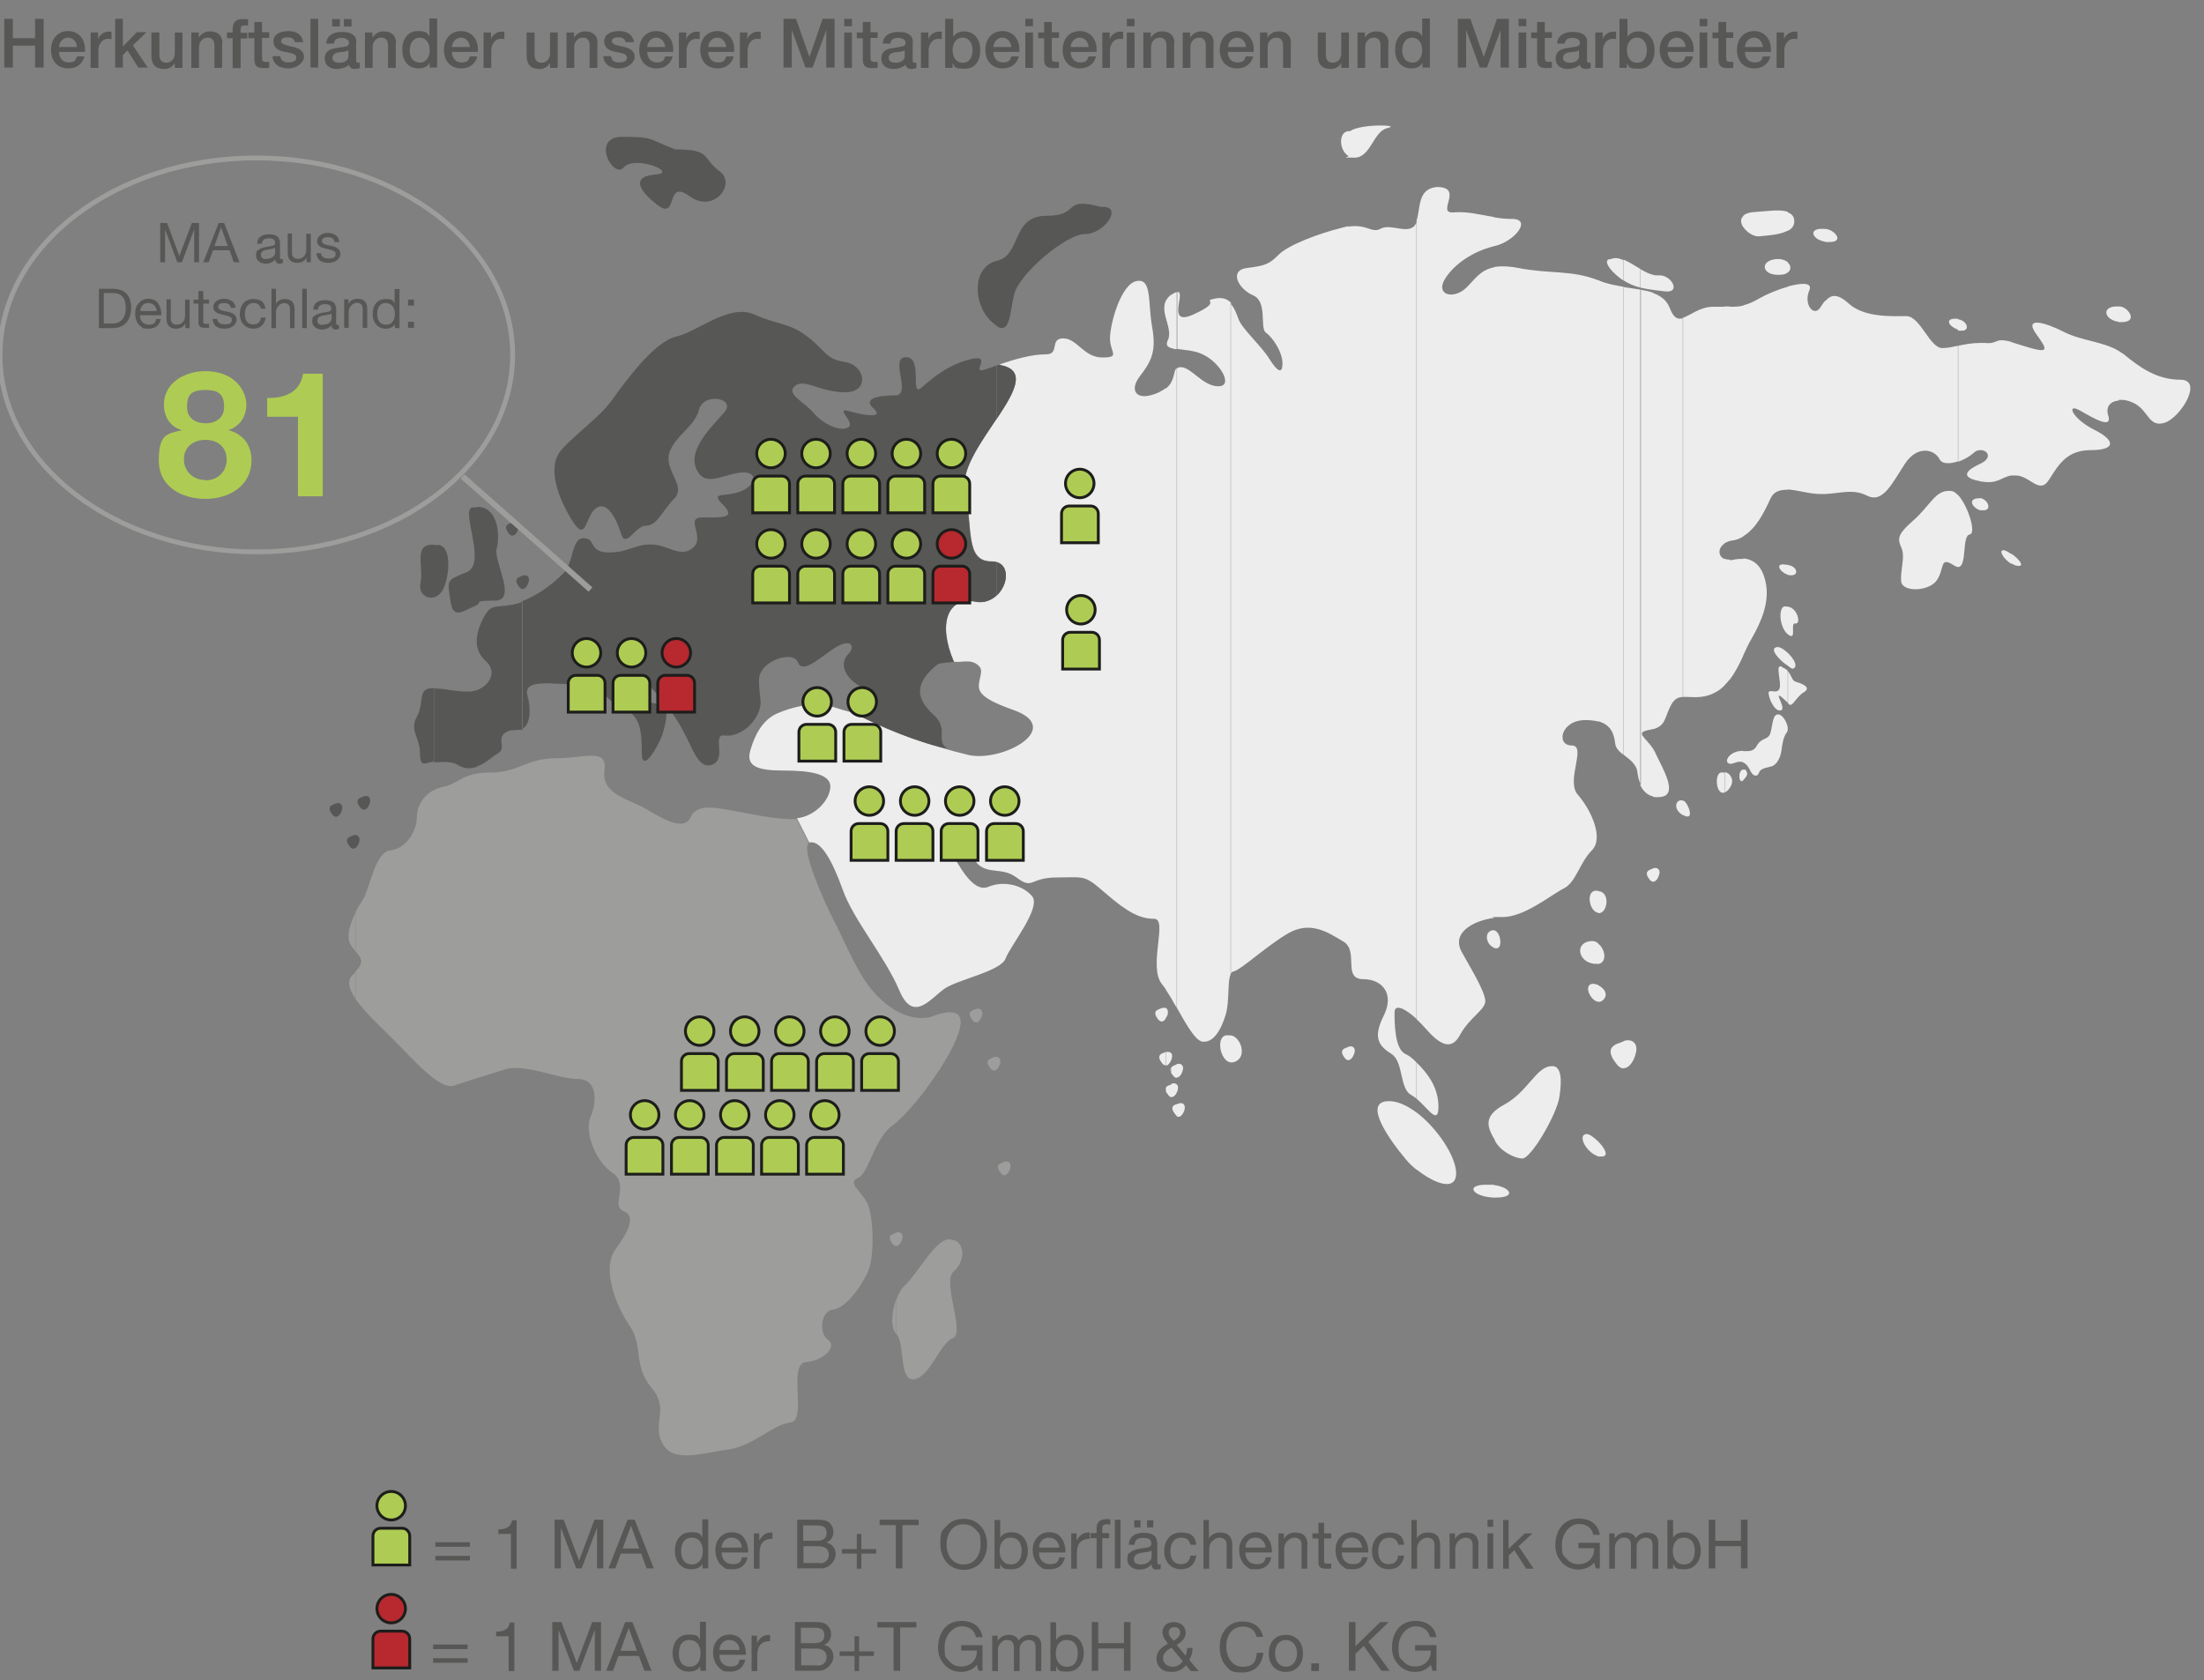 <?xml version="1.0" encoding="UTF-8"?>
<svg xmlns="http://www.w3.org/2000/svg" version="1.1" viewBox="0 0 773 589.4">
  <rect x="0" y="0" width="773" height="589.4" fill="#808080" stroke="none"/>
  <defs>
    <style>
      .cls-1 {
        stroke-width: 1.7px;
      }

      .cls-1, .cls-2 {
        fill: none;
        stroke: #9d9d9c;
      }

      .cls-1, .cls-2, .cls-3, .cls-4 {
        stroke-miterlimit: 10;
      }

      .cls-2 {
        stroke-width: 2px;
      }

      .cls-5, .cls-4 {
        fill: #aecc53;
      }

      .cls-3 {
        fill: #b8282f;
      }

      .cls-3, .cls-4 {
        stroke: #1d1d1b;
      }

      .cls-6 {
        fill: #9d9d9c;
      }

      .cls-6, .cls-7, .cls-8 {
        fill-rule: evenodd;
      }

      .cls-9, .cls-7 {
        fill: #575756;
      }

      .cls-10 {
        isolation: isolate;
      }

      .cls-8 {
        fill: #ededed;
      }
    </style>
  </defs>
  <!-- Generator: Adobe Illustrator 28.7.1, SVG Export Plug-In . SVG Version: 1.2.0 Build 142)  -->
  <g>
    <g id="Ebene_1">
      <g id="Ebene_1-2" data-name="Ebene_1">
        <g id="Ebene_1-2">
          <g id="Ebene_1-2-2" data-name="Ebene_1-2">
            <g>
              <g id="Ebene_1-2-2">
                <path class="cls-6" d="M325,480.9v-39.7c2.6-3.3,5.3-6.2,7.4-6.4,6.4-.4,6.4,7.6,2.1,11.2s4.2,21.6-.3,23.4c-3.3,1.3-5.9,7.7-9.2,11.5h0ZM325,381.8v-24.8c.8,0,1.6-.3,2.3-.6,6-2.2,12.6-2.8,8.2,7.8-2.2,5.4-6.3,11.9-10.6,17.6h.1ZM341.7,354.2c-2,.6-2.1,1.8-.6,3.7s3-.2,3.4-2c.3-1.8-1.1-2.6-2.8-1.7h0ZM348,371.1c1.8-1,3.1,0,2.8,1.7-.3,1.8-1.9,3.9-3.4,2s-1.4-3.1.6-3.7h0ZM351.6,407.8c1.8-1,3.1,0,2.8,1.7-.3,1.8-1.9,3.9-3.4,2s-1.4-3.1.6-3.7ZM325,357v24.8c-3.7,4.9-7.6,9.3-10.7,12v-39.3c3.6,2.1,7.3,3,10.7,2.5h0ZM325,441.2v39.7c-1.3,1.5-2.7,2.6-4.2,2.9-5.7,1.1-3.2-12.2-6.4-15.8h0v-12.2c.8-2.1,1.8-3.9,2.9-4.8,1.7-1.4,4.7-5.9,7.8-9.8h-.1,0ZM314.3,437.1v-4.7c1.4-.5,2.5.4,2.2,1.9-.3,1.3-1.1,2.8-2.2,2.8h0ZM125.6,293.3c-.3.5-.6,1.1-.9,1.7v2.5c.7-.5,1.2-1.5,1.4-2.5.2-.8,0-1.4-.5-1.8h0ZM314.3,354.5v39.3c-.4.4-.9.7-1.3,1-6.6,5-8.2,16.7-12.1,18.4s1.1,4.5,3.3,8.9c2.2,4.5,2.7,19,0,24.5s-7.7,12.3-12.1,12.8c-4.4.6-4.9,8.4-1.7,10.6,3.3,2.2-1.1,7.2-7.7,7.8s.6,20.6-5.5,21.2c-6,.6-13.2,8.4-21.9,9.5-8.8,1.1-19.2,5-23-2.2s2.7-11.7-3.8-19.5c-6.6-7.8-2.7-14.5-7.7-21.8-4.9-7.2-9.9-20.1-4.9-26.8,4.9-6.7,7.1-11.7,2.7-13.4s2.2-9.5-3.8-13.4-9.9-14.5-7.7-19.5,2.7-13.4-4.4-13.4-18.7-5.6-25.8-3.3c-7.1,2.2-12.6,3.9-17.6,5.6-4.9,1.7-13.7-8.4-20.8-15.6-4.2-4.3-10.6-10-13.9-14.9v-9.4c3.4-3.5,2-4.9,0-7.3v-13.5c.8-1.5,1.6-2.9,2.4-4,2.7-3.9,4.4-17.3,9.9-17.8,5.5-.6,9.3-6.7,9.3-11.7s3.8-9.5,9.3-10.6,6.6-5,16.5-5,12.6-5,23-5,18.1-3.9,17,4.5,9.3,10,14.8,13.4c5.5,3.3,13.2,7.8,15.4,2.8s9.3-3.3,15.4-2.2c6,1.1,16.2,3.3,21.8,2.8l4.3,8.5c-3,1.6,5.4,20.8,9.1,27.8,3.8,7.2,8.2,19,14.8,25.7,2.2,2.2,4.5,4,6.8,5.4h0v-.2h-.1,0ZM314.3,432.4c-.2,0-.4.2-.6.3-2,.6-2.1,1.8-.6,3.7.4.5.8.7,1.2.7v-4.7h0ZM314.3,455.8c-1.5,4.2-2.1,9.7,0,12.1v-12.1ZM124.7,295c-.5.8-.9,1.7-1.4,2.6.5.3,1,.3,1.4,0v-2.5h0ZM124.7,320.2v13.5c-.5-.6-1-1.2-1.5-1.9-2-2.8-.5-7.7,1.5-11.6h0ZM124.7,341v9.4c-2.3-3.4-3.2-6.5-.9-8.5.3-.3.7-.6.9-.9h0Z"/>
                <path class="cls-8" d="M743.1,140.3v-17.2c.6.4,1.2.8,1.8,1.2,5.5,4.5,11.5,8.9,19.8,8.9s0,13.4-5.5,15.1-5.5-3.9-10.4-6.7c-1.9-1-3.9-1.5-5.6-1.3h0ZM743.1,112.9v-5.4h0c3.1-.2,7.2,5.5,1,5.5s-.8,0-1.2,0h.2ZM743.1,107.5v5.4c-5.2-.7-6.4-5.7,0-5.4h0ZM743.1,123.1c-5.5-3.3-13.2-3.6-19.1-6.6-6.6-3.4-14.3-5.6-9.9.6,4.4,6.1,4.9,7.2-5.5,3.9-1.3-.4-2.3-.7-3.2-1v46.8c.5,0,1,0,1.6,0,4.9,0,8.2,6.7,11.5,1.7s6-10.6,14.8-10.6,8.8-3.4,1.1-7.2c-7.7-3.9-9.9-9.5-4.9-6.7,4.9,2.8,11.5,6.7,9.9,1.7-1-3.1.9-5,3.7-5.2v-17.2h0ZM705.4,197.7v-3.5c2.5,1.7,4.9,4.5,2.4,4.3-.8,0-1.6-.4-2.4-.9h0ZM705.4,120v46.8c-3.6.6-4.7,3.1-10.5,2.1h-.4v-6.2c4.5-2.1,2.6-4.9,0-4.8v-37.6h1.5c5.3.5,3-2,9.4-.4h0ZM705.4,194.3v3.5c-2.6-1.6-4.6-4.8-2.7-4.8.7.1,1.7.6,2.7,1.4h0ZM694.5,178.9v-4.2c2.8.5,4.2,4.3,1.2,4.3s-.8,0-1.2-.2h0ZM694.5,120.3v37.6c-.8,0-1.6.3-2.3,1-1.4,1.2-3.4,2.4-5.5,3.1v-40.7c2.4-.5,4.9-1,7.8-1h0ZM694.5,162.7v6.1c-6.2-1.1-6.1-3.3,0-6.1h0ZM694.5,174.8v4.2c-2.7-.8-4.5-4-.7-4.2h.7ZM686.7,198.9c3.3.2,1.3-11,4.1-11.4,2.5-.3-.6-10.2-4.1-13.9v25.3h0ZM686.7,115.7v-3.7c3.2.4,4.4,4,1.4,4s-.9,0-1.4-.2h0ZM686.7,111.9v3.7c-2.8-.8-5-3.8-.9-3.8h.9ZM686.7,121.3c-1.9.4-3.7.8-5.5.8-4.4,0-7.7-11.2-12.6-11.2s-14.8.6-20.3-4.5c-4.1-3.7-6.3-2.9-8.1-.8v67.7c5.6-.3,9.7-1.9,14.7.6,5.5,2.8,8.8-4.5,13.2-11.2s10.4-5,12.1-1.7c.9,1.9,3.7,1.8,6.6.8v-40.7h0v.2h-.1ZM686.7,173.6v25.3c-.4,0-.8-.2-1.3-.5-5.2-3.4-3.3.8-6,5s-12.2,4.4-12.6.6c-.4-3.8,1.4-8.4.2-11.5s-2.3-4.4,3.9-9.8c6.2-5.4,7.8-10.9,13.2-10.5.8,0,1.7.5,2.5,1.4h0,0ZM640.2,84.8v-4.5c3.2.2,6.9,4.6,1.4,4.6s-.9,0-1.4,0ZM627,235.4c1.4,1.5,1.4,3.4,2.9,3.8,1.9.5,5.6,1.9,2.8,3.6-2.8,1.7-4,5.3-5.2,4.3,0,0-.3-.2-.4-.4v-11.2h0ZM640.2,80.3v4.5c-4.7-.7-6.4-5-.2-4.5h.2ZM640.2,105.6v67.7h-1.8c-3.7,0-7.9-1.4-11.4-1.6v-71.2c4.8-1.3,8.8-1.5,7.6,1.3-2.2,5,1.6,9.5,3.8,6.1.6-.9,1.1-1.7,1.8-2.5h0v.2h0ZM627,256.1v-1,1h0ZM627,233.6v-4.6c1.8,1.7,3.3,4.1,2.5,5.1s-1.4.2-2.5-.6h0ZM627,222.5v-9.7c3.6.5,4.7,6.3,2.7,5.9-2.1-.4.8,6.5-2.7,3.8h0ZM627,201.6v-3.4c3.4.4,4.1,3.8,1,3.6-.3,0-.7,0-1-.2h0ZM627,95.6v-3.5c1.2,1,1.3,2.6,0,3.5h0ZM627,81v-6.5c1.4.5,2.3,1.4,2.3,3.1s-.9,2.7-2.3,3.4h0ZM625.1,234.1c.8.3,1.4.7,1.9,1.2v11.2c-1.4-1.3-4.1-4.1-2.8-1.2,1.4,3.2,1.2,4.1-.3,3.9s-3.3-3.5-3.6-5.8c-.3-2.2,2.9.4,3.8-1.8s-1.8-9,.9-7.7h0v.2h0ZM627,74.4v6.5c-2.7,1.5-7.1,1.7-10,2-1.9.2-4.4-1.4-5.6-3.3v-3.9c.8-.8,2.3-1.3,4.9-1.4,4.1-.3,8.2-.9,10.7,0h0ZM627,92.1v3.5c-.6.5-1.6.8-2.9.8-6.2.3-7-4.9-1.3-5.5,1.9-.2,3.4.4,4.3,1.1h0ZM627,100.6v71.2c-2.7,0-4.9.5-6.1,3.2-2.2,4.9-5.1,10.5-9.5,13.1v-81c1.7-.4,3.4-1.1,5.6-2.4,2.4-1.4,6.4-3.1,10-4.1h0ZM627,198.2v3.4c-2.8-.9-4.7-4.3-.7-3.5h.7ZM627,212.8v9.7c-3.3-2.8-3.3-10.7-.5-9.7h.5ZM627,229c-1.3-1.2-2.7-2.1-3.7-2-3.1.3.8,4.7,3.7,6.5v-4.6h0ZM627,255.1v1c0,.3-.2.5-.3.8-1.2,1.5-1.6,4-1.9,6.4s-1.7,5.2-3.7,5.6c-1.9.5-3.7.7-4.2,2.2s-2,1.3-2.9-.5c-.6-1.2-1.3-2.6-2.6-3.1v-4c1.9,0,3.6.2,4.7-1.8,1.8-3.3,4.1-1.8,4.9-4.8s.7-6.9,3.1-6.2c1.2.3,2.7,2.7,2.9,4.6h0v-.2ZM611.4,273.7c1.5-1.7,1.8-2.2.8-3.7h-.8v3.8h0ZM611.4,229.9v-34c3.7.3,6.6,2.6,7.8,8.1,1.7,7.2-1.7,14.5-4.9,20.1-1,1.6-1.9,3.7-2.9,5.8h0ZM611.4,75.8v3.9c-.9-1.4-1.1-2.9,0-3.9h0ZM611.4,107.2v81c-1.1.7-2.4,1.2-3.7,1.4-.4,0-.7.1-1.1.2v-82.2c1.9,0,3.3,0,4.8-.4h0ZM611.4,196v34c-1.3,2.9-2.8,5.9-4.8,8.5v-42c.3,0,.7,0,1.1-.1,1.3-.3,2.6-.4,3.7-.3h0ZM611.4,263.4v4c-.8-.3-1.7-.3-3,.2-.8.3-1.4.4-1.8.3v-2.8c.4-.4.8-.7,1.4-1,1.2-.6,2.3-.7,3.4-.7h0ZM611.4,269.9v3.8h0c-1.5,1.7-2.1-3.4,0-3.8h0ZM606.6,276.5v-4.7c1,1,1.4,2.8,0,4.7ZM606.6,107.6v82.2c-.7.2-1.3.5-1.8.8v-83.1h1.8ZM606.6,196.4v42c-.6.7-1.1,1.4-1.8,2v-44.4c.5.2,1.1.3,1.8.3h0ZM606.6,265.1v2.8c-1.2-.2-1.2-1.6,0-2.8h0ZM606.6,271.8v4.7c-.2.3-.5.6-.8.9s-.6.5-.9.6v-7.1c.6,0,1.3.4,1.8.9h0ZM604.8,107.6v83.1c-2.4,1.6-2.2,4.5,0,5.4v44.4c-1.1,1.1-2.3,2-3.8,2.7-4.4,2.1-8,1.1-10.8,1.3V111.5c2.6-.8,5.9-3.9,10.8-3.9s2.7,0,3.8,0h0ZM604.8,270.9v7.1c-3.1,1.2-3.7-7.6-.7-7h.7ZM590.3,286v-5.1h.2c1.5.6,4.2,7.5-.2,5h0ZM590.3,111.5v133c-1.7,0-3,.7-4.1,2.6-2.5,4.6-1.8,7.4-6.4,8.7V102.8c2.7,1,4.8,2.5,5.9,5.4,1.3,3.4,2.8,4,4.6,3.4h0ZM590.3,280.9v5.1c-4.1-2.4-2.2-6.1,0-5.1h0ZM579.8,309.3v-4.7c1.4-.5,2.5.4,2.2,1.9-.3,1.3-1.1,2.8-2.2,2.8h0ZM579.8,279.4v-16.7c.3.5.7,1.1.9,1.7,2.7,5.6,7.7,14,2.2,15.1-1.2.2-2.2.2-3.2,0h0ZM579.8,101.7c1.3.2,2.6.3,4,.5,6.1.8,2.4-6.1-2.3-5.6-.5,0-1.1,0-1.7-.2v5.3h0ZM579.8,96.4v5.3c-1.6-.2-3.1-.5-4.5-.8v-6.5c1.6.9,3.1,1.7,4.5,2h0ZM579.8,102.7c-1.4-.5-2.9-.8-4.5-1.1v173.8c.9,2,2.4,3.5,4.5,4v-16.7c-2.8-4.3-6.6-5.7-1.2-6.7.4,0,.9-.2,1.2-.3V102.7h0ZM579.8,304.6v4.7c-.4,0-.8-.2-1.2-.7-1.5-1.9-1.4-3.1.6-3.7l.6-.3h0ZM575.4,94.4v6.5c-2.1-.5-4-1.3-5.9-2.5v-7.3c1.9.8,3.9,2.1,5.9,3.3h0ZM575.4,101.6c-1.9-.3-3.9-.6-5.9-.9v164.1c2,1.6,4.5,3.2,4.8,6.2.2,1.6.6,3.1,1.2,4.4V101.6h0ZM569.4,374.8v-9.6c2.9-1,5.1.7,4.4,3.9-.5,2.7-2.3,5.7-4.4,5.6h0ZM569.4,91.1v7.3c-.3-.2-.6-.4-.9-.6-4.6-3.4-6.4-7-3.5-6.9,1.2-.6,2.7-.4,4.3.3h.1ZM569.4,100.7v164.1c-1.4-1.1-2.7-2.3-2.9-3.9-.4-3.1-1.2-6.6-6-7.9V98.3c.2,0,.4,0,.5.2,2.7,1.1,5.6,1.6,8.4,2.1h0ZM569.4,365.2v9.6c-.8,0-1.6-.5-2.4-1.5-3.1-3.9-2.9-6.3,1.2-7.5.4-.2.9-.4,1.3-.5h0ZM560.5,405.6v-5.2c2.3,2.3,4,5.3,1.2,5.3s-.8,0-1.2-.2h0ZM560.5,351.4v-5.8c2.2,1,3.9,3.5,1.5,5.4-.5.4-1,.5-1.5.4h0ZM560.5,338.2v-7.2c2.5,1.9,3.3,6.6,0,7.2h0ZM560.5,320.3v-7.7c4.5.2,3.3,8.2,0,7.7h0ZM560.5,98.4v154.7c-1.2-.3-2.7-.5-4.4-.5-8.8,0-10.4,8.9-4.9,8.9s-2.2,12.3,2.2,17.3,9.3,15.1,4.9,19.5c-4.4,4.5-5.5,11.2-9.9,13.4s-13.7,10-21.4,10-2.1,0-3.1.2V93.7c2.2-.4,4.9-.4,8.6.3,11.3,2.2,18.4.6,28,4.3h0ZM560.5,312.5h-.2c-4.3-.7-3.1,7.2.2,7.7v-7.7h0ZM560.5,330.9v7.2h-1.4c-5.9-.7-6.9-7.8-.7-8,.8,0,1.5.3,2.1.8h0ZM560.5,345.6v5.8c-2.7-.3-5.3-6-1.9-6.3.6,0,1.3.2,1.9.4h0ZM560.5,400.4v5.2c-4.1-1.2-7.5-7.6-4-7.8.9,0,2.6,1.2,4,2.6h0ZM523.9,420.1v-4.4c5.8.7,8.2,4.4.7,4.4s-.5,0-.7,0h0ZM523.9,399.3v-9.2c.8-.8,2-1.7,3.5-2.5,8.6-4.6,11.4-13.6,16.9-13.6,3.3-.2,3.6,4.8,2.6,10.9-.9,6-10,21.8-13.1,21.5-3.1-.2-7.9-2.9-9.5-6.3,0-.3-.3-.6-.4-.9h0ZM523.9,332.4v-6.1c2.6.4,3.4,7.2.4,6.3-.2,0-.3,0-.4-.2h0ZM523.9,86.4v-10.2c2.1.4,4.2.6,6.4.6,7.1,0,1.1,7.8-6,9.5h-.4ZM523.9,76.2v10.2c-7,1.7-13.9,6.1-17.2,11.6-3.3,5.6,3.3,7.2,7.7,2.8,3-3,4.9-6.1,9.5-7v228.2c-7.2,1-15,5.2-11.2,12,4.4,7.8,7.7,13.4,8.2,16.7.6,3.3-5.5,6.1-8.8,12.3s-7.7,2.8-12.1-2.2c-1-1.1-2.1-2.3-3.2-3.3V77.5c1.5-4.7.3-11.2,7.1-11.9,9.9,0-.6,9.5,6,8.9,4.6-.4,9.1.8,13.9,1.6h0ZM523.9,326.3h-.3c-3.2.5-2.5,4.9.3,6.1v-6.1h0ZM523.9,390.1v9.2c-1.4-2.6-3.3-5.9,0-9.2h0ZM523.9,415.7v4.4c-7.7-.3-10.4-4.8-1.8-4.5h1.8ZM496.9,410.3v-20c7.2,5.5,13.6,15.2,13.8,21,.2,7-7.8,3.8-13.8-1h0ZM496.9,385.5c3.9,3.2,7.6,9.5,7.6,2.7s-3.9-11.8-7.6-15.4v12.7h0ZM496.9,77.5v280c-3.8-3.5-7.8-5.7-7.8-2.3s0,12.8,3.8,14.5c1.1.5,2.5,1.5,3.9,3v12.7c-.6-.5-1.2-.9-1.7-1.2-4.4-2.2-2.7-11.7-7.1-14.5s-6.6-5.6-2.7-13.4-.6-12.8-7.1-12.8-2.9-7.2-5.3-11.5V79.5c6.8-1,8.1,2.5,11.4.7,3.6-2,10.4,2.7,12.4-2,0-.2.2-.5.3-.7h-.1,0ZM496.9,390.4v20c-1.5-1.2-2.9-2.5-3.9-3.8-5.4-6.4-14.9-19.6-6.6-20.3,3.3-.3,7,1.4,10.6,4.1h-.1ZM472.9,371.9c1,0,1.9-1.5,2.2-2.8.3-1.6-.7-2.4-2.2-1.9v4.7h0ZM472.9,54.7v-8.7h.6c3.8-2.7,18.3-2.2,13.2-1.1-5.1,1.1-5.9,10.4-11.6,10.4s-1.6-.2-2.2-.6h0ZM472.9,46v8.7c-3.3-2-3.5-8.4,0-8.7h0ZM472.9,79.6v252.5c-.4-.8-1-1.4-1.9-1.9-5.5-3.3-11.5-7.2-19.2-2.8-7.7,4.5-16.5,12.8-19.2,13.4-.4,0-.7.4-1,.8V106.5c1.4,1.6,2.2,3.8,2.8,5.5,1.2,3.3,8.2,9.6,10.8,13.9,2.7,4.3,4.6,5.6,4.6,1.6s-3.4-9.1-5.8-10.8c-2.3-1.6.7-10.9-4.5-13.1s-8.6-8.8-2.1-9.6c6.6-.8,7.9-1.5,11.1-4.7s13.3-7.2,22.1-9.4,1.6-.4,2.2-.5h0v.2h.1ZM472.9,367.2v4.7c-.4,0-.8-.2-1.2-.7-1.5-1.9-1.4-3.1.6-3.7l.6-.3h0ZM431.7,372.7v-9.5c3.5.5,5.9,7.7,1.3,9.3-.4.2-.9.2-1.3.2h0ZM431.7,106.5v235.1c-1.3,2.4-.4,9.5-1.8,14.3-1.7,5.6-4.4,10-8.2,9.5-2.5-.4-5.7-6.1-8.9-11.8v-224.4c.3-.2.7-.4,1.3-.4,3.8,0,7.7,6.7,13.2,6.7s.6-8.4-5.5-11.2c-2.9-1.4-6.4-1.5-8.9-1.9v-20c3.3-.3-4.2,12.4,5.7,7.9,11-5,2.2-4.5,7.7-5.6,2.6-.5,4.4.3,5.6,1.7h-.2ZM431.7,363.2h-.8c-4.8-.7-3.2,9.1.8,9.5v-9.5h0ZM412.7,391.5v-4.1h0c1.8-1,3.1-.2,2.8,1.6-.3,1.6-1.6,3.5-2.9,2.5h.1ZM412.7,383.3v-2.9c.4.3.6.9.4,1.7,0,.4-.2.8-.4,1.2h0ZM412.7,378v-4.7c1.4-.5,2.5.4,2.2,1.9-.3,1.3-1.1,2.8-2.2,2.8h0ZM412.7,102.5v20c-.7,0-1.4-.2-1.9-.4v-18.7c.2,0,.3-.2.5-.3.6-.4,1.1-.6,1.5-.6h-.1ZM412.7,129.1v224.4c-.7-1.1-1.3-2.2-1.9-3.3v-216.2c1.2-2.1.9-4.1,1.9-4.9h0ZM412.7,373.4v4.7c-.4,0-.8-.2-1.2-.7-.3-.4-.6-.8-.8-1.1v-1.8c.3-.3.7-.6,1.3-.8l.6-.3h.1ZM412.7,380.4v2.9c-.4.9-1.2,1.7-1.9,1.5v-4.6c.8-.3,1.5-.2,1.9.2h0ZM412.7,387.3v4.1c-.2,0-.3-.3-.5-.5-1.5-1.9-1.4-3,.5-3.6h0ZM410.8,371.8v-2.3c.3.3.4.9.2,1.5,0,.3,0,.5-.2.8h0ZM410.8,103.4v18.7c-1.4-.4-2-1.1-1.2-2.8,1.1-2.2,0-5.1-.8-8.1v-5.5c.4-.8,1-1.6,1.9-2.3h.1ZM410.8,134v216.2c-.7-1.1-1.3-2.1-1.9-3v-210.9c.9-.7,1.5-1.5,1.9-2.2h0ZM410.8,369.5v2.3c-.4,1-1.1,2-1.9,2v-4.7c.9-.3,1.6,0,1.9.4h0ZM410.8,374.4v1.8c-.4-.8-.4-1.3,0-1.8h0ZM410.8,380.3v4.6c-.3,0-.7-.3-1-.7-.5-.6-.8-1.1-.9-1.5v-1.1c.2-.5.7-.8,1.5-1,.2,0,.3-.2.4-.2h0ZM408.8,357.3v-3.8c.6.3.9,1,.8,1.9,0,.6-.4,1.3-.8,1.8h0ZM408.8,105.7v5.5c-.5-1.9-.7-3.9,0-5.5h0ZM408.8,136.2c-.7.5-1.5,1-2.5,1.5-7.7,3.4-10.4-.6-6.6-5.6s6-8.4,4.4-17.3,0-17.3-5.5-16.2-9.3,15.1-9.3,20.1,3.8,6.7-2.7,6.7-8.8-6.7-13.7-6.7-1.1,5.6-6,5.6-10.4,1.5-16.5,3.6c.3,0,.7.2,1.1.3,16.7,3.8-15.8,29.2-13,43.3s0,25.4,9.3,25.4,4.6,16-5.6,14.1c-9.6-1.8-13.5,7.4-7.6,21.1,2.5.5,6.2-1.3,8.9,1.7,1.9,2.1-1.6,6.2.5,9.1,2.5,3.5,11,5.8,13.3,6.9,14.6,6.6-6.4,17.7-17.8,15-13.3-3.2-27.1-8-40.2-14.8-4.5-.9-8.9-3-12.5-3s-9.3,1.1-14.3,3.3c-4.9,2.2-7.7,7.2-9.3,12.8-1.7,5.6,2.2,7.2,11.5,7.2s17,1.1,16.5,6.1-6,10-11.5,10.6h-.2l4.3,8.5h.3c3.8-.6,7.7,6.1,11.5,16.7s14.8,23.4,19.8,35.2c4.9,11.7,11,2.8,15.9-.6,4.9-3.3,19.8-6.1,21.4-10.6,1.7-4.5,12.6-17.8,9.3-21.8-3.3-3.9-9.9-5.6-15.4-3.3-5.5,2.2-10.4-7.8-13.7-13.4-3.3-5.6,3.8-7.2,7.7,1.7,3.8,8.9,9.9,3.9,15.9,8.4s4.4,0,14.3,0,9.3-1.1,17,5.6,12.1,8.9,17,8.9-2.2,16.7,2.7,22.9c.5.6.9,1.2,1.4,1.9v-210.9h-.1,0ZM408.8,353.6v3.8c-.7,1-1.6,1.4-2.6.2-1.5-1.9-1.4-3.1.6-3.7.8-.4,1.5-.5,2-.3h0ZM408.8,369v4.7c-.4,0-.8-.2-1.2-.7-1.5-1.9-1.4-3.1.6-3.7l.6-.3h0ZM408.8,381.5v1.1-1.1Z"/>
                <path class="cls-7" d="M349.6,208.9c3.9-3.6,4.6-10.3,0-11.7v11.7h0ZM349.6,146.9c6-9,10.5-16.7,1.9-18.7-.4,0-.8-.2-1.1-.3l-.8.3v18.7h0ZM349.6,114.3v-22.8h0c8.7-1.9,5-15.8,17.4-15.8s5-6.9,19.2-3.1c8.1-.6,1.2,9.5-5.6,9.5s-22.9,13.9-24.8,20.8c-1.7,6.3-1.3,14.6-6.3,11.5h.1,0ZM299.2,250c9.7,5.1,23.6,10.8,33.1,12.6-4.5-2.8.8-6.8-4.9-11.9-7.4-6.6-5.6-12.2,1.8-17.9,2.1-.3,3.9-.5,5.3-.6-5.8-13.7-2-22.9,7.6-21.1,3,.6,5.6-.5,7.4-2.2v-11.7c-.5-.2-1.2-.2-1.8-.2-9.3,0-6.5-11.3-9.3-25.4-1.3-6.8,5.5-16.3,11.1-24.7v-18.7c-1,.4-2.1.8-3.1,1.1-7.1,2.8,2.2-5-5.5-3.4-7.7,1.7-13.2,6.1-17.6,10s.6-10.6-5.5-10.6,2.2,13.4-3.8,13.4-11.5,1.1-7.7,4.5-2.2,2.8-8.2,1.1,2.2,3.9-.6,5.6c-2.7,1.7-8.8-1.1-12.1-5-3.3-3.9-9.9-6.7-6.6-9.5s8.8,2.2,17.6,2.2,7.1-9.5,0-10.6-6.6-3.9-13.2-8.9-9.9-3.9-18.7-7.8c-8.8-3.9-19.8,6.1-27.4,7.8-7.7,1.7-18.1,16.2-22.5,22.3-4.4,6.1-12.1,11.2-17.6,17.3-5.5,6.1-1.1,17.3,3.8,25.1s4.4-1.7,8.2-4.5,7.1,3.4,8.8,8.9,4.9-2.8,8.8-2.8,5.5-5,9.9-9.5-3.8-10-1.7-16.2c2.2-6.1,8.8-8.9,10.4-15.1,1.7-6.1,13.2-3.9,8.8,1.1s-12.6,12.8-9.9,19.5,8.2,2.8,14.8,1.7c6.6-1.1,7.1,3.4,1.7,6.1-5.5,2.8-12.1,0-7.1,5s-.6,4.5-7.1,4.5,1.1,6.7-3.3,10.6-8.8-1.1-14.8-1.1-7.7,2.8-14.8,2.8-4.4-5-8.8-5-3.3,8.4-7.1,12.3c-3.3,3.4-8.8,7.7-14.5,9.8v44.7c2.6-.9,3.4-6,1.9-11.6-1.7-6.1,8.8-3.9,17.6-3.9s9.9,6.1,15.9,8.4,6.6,7.8,6.6,15.6,6-2.8,7.1-6.1,3.3-11.2-1.1-11.2-5.5-1.7-9.3-5.6c-3.8-3.9-.6-6.1,3.3-2.8,3.8,3.3,5.5,5,8.2,8.4s4.9,6.7,7.7,12.3c2.7,5.6,4.9,11.2,9.3,8.9s-.6-10.6,3.8-10c4.4.6,9.3-2.8,11.5-7.2,2.2-4.5.6-5.6.6-12.3s12.1-10.6,13.7-6.1c1.7,4.5,8.8-2.8,13.7-5.6,4.9-2.8,6.6,0,3.8,2.8s-1.7,7.8,4.4,11.2,8.2,8.9,2.2,9.5c-1.7.2-3.4,0-5.1-.4h.3ZM349.6,91.5v22.8c-.5-.3-1.1-.8-1.8-1.4-6.8-6.3-6.8-19.4,1.8-21.4h0ZM183.3,206.6v-4.7c1.4-.5,2.5.4,2.2,1.9-.3,1.3-1.1,2.8-2.2,2.8h0ZM236.8,52.4c13,0,9.3,3.1,15.5,7.6,6.2,4.4-1.9,15.1-10.5,8.8-8.7-6.3-3.7,8.8-11.2,3.1-7.4-5.7-8.7-10.1-.6-10.7s-7.4-6.9-11.2-2.5c-3.7,4.4-11.8-10.7-.6-10.7s8.7.6,18.6,4.4h0ZM183.3,211.1c-.8.3-1.7.6-2.5.8-.4,0-.8.2-1.1.3v44c.9,0,1.8-.2,2.8-.2s.6,0,.8,0v-44.7h0v-.2h0ZM183.3,201.9v4.7c-.4,0-.8-.2-1.2-.7-1.5-1.9-1.4-3.1.6-3.7.2-.1.4-.2.6-.3h0ZM179.7,187.9v-4.7c1.4-.5,2.5.4,2.2,1.9-.3,1.3-1.1,2.8-2.2,2.8h0ZM179.7,212.1c-5.7,1.2-7.3-.5-9.9,4.2-2.7,5-4.4,11.2.6,15.6,4.1,3.7,1.3,8.7-3.2,10.2v26.8c1.9-.7,3.6-1.8,4.9-2.9,2.7-2.2,4.4-1.7,3.8-5.6-.4-2.8,1.5-3.9,3.8-4.3v-44h0ZM179.7,183.2v4.7c-.4,0-.8-.2-1.2-.7-1.5-1.9-1.4-3.1.6-3.7.2-.1.4-.2.6-.3h0ZM167.2,212.3v-34.5c7.7-.2,8.2,10.4,7,14.6-1.2,4.4,7.4,18.3-.6,18.3s-4.5.7-6.4,1.6h0ZM167.2,242.1c-.9.3-1.8.5-2.8.5-5.8,0-7.1-1-12.1-1.1v25.9c2.7,0,6-.5,8.2.9,2.3,1.5,4.6,1.4,6.7.7v-26.8h0ZM167.2,177.8v34.5c-4.8,2.1-8.2,4.9-9.1-.9-1.2-8.2-1.9-7.6,5.6-10.7s-3.1-23.3,2.5-22.7h1.1v-.2h-.1ZM152.3,209.5c1.3-.4,2.5-1.4,3.3-3.2,2.5-5.7,2.5-15.8-2.5-15.1h-.8v18.5h0v-.2h0ZM152.3,241.4h-.6c-5.5,0-2.7,5-5.5,10-2.7,5,1.1,7.2,1.1,12.8s2.2,3.1,4.9,3v-25.9h.1ZM152.3,191v18.5c-2.7.8-5.6-1.3-4.8-5.1,1.2-5.5-2.8-13.9,4.8-13.3h0ZM123.3,293.3c1.8-1,3.1,0,2.8,1.7-.3,1.8-1.9,3.9-3.4,2s-1.4-3.1.6-3.7h0ZM127,279.6c1.8-1,3.1,0,2.8,1.7-.3,1.8-1.9,3.9-3.4,2s-1.4-3.1.6-3.7h0ZM117.2,282.1c1.8-1,3.1,0,2.8,1.7-.3,1.8-1.9,3.9-3.4,2s-1.4-3.1.6-3.7h0Z"/>
              </g>
              <g id="Ebene_2">
                <g>
                  <circle class="cls-4" cx="261.2" cy="361.7" r="5"/>
                  <path class="cls-4" d="M257.5,369.6h7.5c1.5,0,2.7,1.2,2.7,2.7v10.2h-12.9v-10.2c0-1.5,1.2-2.7,2.7-2.7h0Z"/>
                </g>
                <g>
                  <circle class="cls-4" cx="277" cy="361.7" r="5"/>
                  <path class="cls-4" d="M273.3,369.6h7.5c1.5,0,2.7,1.2,2.7,2.7v10.2h-12.9v-10.2c0-1.5,1.2-2.7,2.7-2.7h0Z"/>
                </g>
                <g>
                  <circle class="cls-4" cx="308.7" cy="361.7" r="5"/>
                  <path class="cls-4" d="M304.9,369.6h7.5c1.5,0,2.7,1.2,2.7,2.7v10.2h-12.9v-10.2c0-1.5,1.2-2.7,2.7-2.7h0Z"/>
                </g>
                <g>
                  <circle class="cls-4" cx="292.8" cy="361.7" r="5"/>
                  <path class="cls-4" d="M289.1,369.6h7.5c1.5,0,2.7,1.2,2.7,2.7v10.2h-12.9v-10.2c0-1.5,1.2-2.7,2.7-2.7h0Z"/>
                </g>
                <g>
                  <circle class="cls-4" cx="245.4" cy="361.7" r="5"/>
                  <path class="cls-4" d="M241.7,369.6h7.5c1.5,0,2.7,1.2,2.7,2.7v10.2h-12.9v-10.2c0-1.5,1.2-2.7,2.7-2.7h0Z"/>
                </g>
                <g>
                  <circle class="cls-4" cx="286.2" cy="190.8" r="5"/>
                  <path class="cls-4" d="M282.5,198.6h7.5c1.5,0,2.7,1.2,2.7,2.7v10.2h-12.9v-10.2c0-1.5,1.2-2.7,2.7-2.7h0Z"/>
                </g>
                <g>
                  <circle class="cls-4" cx="302.1" cy="190.8" r="5"/>
                  <path class="cls-4" d="M298.3,198.6h7.5c1.5,0,2.7,1.2,2.7,2.7v10.2h-12.9v-10.2c0-1.5,1.2-2.7,2.7-2.7h0Z"/>
                </g>
                <g>
                  <circle class="cls-3" cx="333.7" cy="190.8" r="5"/>
                  <path class="cls-3" d="M329.9,198.6h7.5c1.5,0,2.7,1.2,2.7,2.7v10.2h-12.9v-10.2c0-1.5,1.2-2.7,2.7-2.7h0Z"/>
                </g>
                <g>
                  <circle class="cls-3" cx="237.2" cy="229" r="5"/>
                  <path class="cls-3" d="M243.6,249.8h-12.9v-10.2c0-1.5,1.2-2.7,2.7-2.7h7.5c1.5,0,2.7,1.2,2.7,2.7v10.2h0Z"/>
                </g>
                <g>
                  <circle class="cls-4" cx="317.9" cy="190.8" r="5"/>
                  <path class="cls-4" d="M314.1,198.6h7.5c1.5,0,2.7,1.2,2.7,2.7v10.2h-12.9v-10.2c0-1.5,1.2-2.7,2.7-2.7h0Z"/>
                </g>
                <g>
                  <circle class="cls-3" cx="137.2" cy="564.3" r="5"/>
                  <path class="cls-3" d="M133.5,572.2h7.5c1.5,0,2.7,1.2,2.7,2.7v10.2h-12.9v-10.2c0-1.5,1.2-2.7,2.7-2.7h0Z"/>
                </g>
                <g>
                  <circle class="cls-4" cx="137.2" cy="528.2" r="5"/>
                  <path class="cls-4" d="M133.5,536.1h7.5c1.5,0,2.7,1.2,2.7,2.7v10.2h-12.9v-10.2c0-1.5,1.2-2.7,2.7-2.7h0Z"/>
                </g>
                <g>
                  <circle class="cls-4" cx="270.4" cy="190.8" r="5"/>
                  <path class="cls-4" d="M266.7,198.6h7.5c1.5,0,2.7,1.2,2.7,2.7v10.2h-12.9v-10.2c0-1.5,1.2-2.7,2.7-2.7h0Z"/>
                </g>
                <g>
                  <circle class="cls-4" cx="286.2" cy="159.1" r="5"/>
                  <path class="cls-4" d="M282.5,167h7.5c1.5,0,2.7,1.2,2.7,2.7v10.2h-12.9v-10.2c0-1.5,1.2-2.7,2.7-2.7h0Z"/>
                </g>
                <g>
                  <circle class="cls-4" cx="302.1" cy="159.1" r="5"/>
                  <path class="cls-4" d="M298.3,167h7.5c1.5,0,2.7,1.2,2.7,2.7v10.2h-12.9v-10.2c0-1.5,1.2-2.7,2.7-2.7h0Z"/>
                </g>
                <g>
                  <circle class="cls-4" cx="333.7" cy="159.1" r="5"/>
                  <path class="cls-4" d="M329.9,167h7.5c1.5,0,2.7,1.2,2.7,2.7v10.2h-12.9v-10.2c0-1.5,1.2-2.7,2.7-2.7h0Z"/>
                </g>
                <g>
                  <circle class="cls-4" cx="317.9" cy="159.1" r="5"/>
                  <path class="cls-4" d="M314.1,167h7.5c1.5,0,2.7,1.2,2.7,2.7v10.2h-12.9v-10.2c0-1.5,1.2-2.7,2.7-2.7h0Z"/>
                </g>
                <g>
                  <circle class="cls-4" cx="270.4" cy="159.1" r="5"/>
                  <path class="cls-4" d="M266.7,167h7.5c1.5,0,2.7,1.2,2.7,2.7v10.2h-12.9v-10.2c0-1.5,1.2-2.7,2.7-2.7h0Z"/>
                </g>
                <g>
                  <circle class="cls-4" cx="241.9" cy="391.1" r="5"/>
                  <path class="cls-4" d="M238.2,399h7.5c1.5,0,2.7,1.2,2.7,2.7v10.2h-12.9v-10.2c0-1.5,1.2-2.7,2.7-2.7h0Z"/>
                </g>
                <g>
                  <circle class="cls-4" cx="257.7" cy="391.1" r="5"/>
                  <path class="cls-4" d="M254,399h7.5c1.5,0,2.7,1.2,2.7,2.7v10.2h-12.9v-10.2c0-1.5,1.2-2.7,2.7-2.7h0Z"/>
                </g>
                <g>
                  <circle class="cls-4" cx="289.3" cy="391.1" r="5"/>
                  <path class="cls-4" d="M285.6,399h7.5c1.5,0,2.7,1.2,2.7,2.7v10.2h-12.9v-10.2c0-1.5,1.2-2.7,2.7-2.7h0Z"/>
                </g>
                <g>
                  <circle class="cls-4" cx="273.5" cy="391.1" r="5"/>
                  <path class="cls-4" d="M269.8,399h7.5c1.5,0,2.7,1.2,2.7,2.7v10.2h-12.9v-10.2c0-1.5,1.2-2.7,2.7-2.7h0Z"/>
                </g>
                <g>
                  <circle class="cls-4" cx="226.1" cy="391.1" r="5"/>
                  <path class="cls-4" d="M222.3,399h7.5c1.5,0,2.7,1.2,2.7,2.7v10.2h-12.9v-10.2c0-1.5,1.2-2.7,2.7-2.7h0Z"/>
                </g>
                <g>
                  <circle class="cls-4" cx="378.7" cy="169.6" r="5"/>
                  <path class="cls-4" d="M375,177.5h7.5c1.5,0,2.7,1.2,2.7,2.7v10.2h-12.9v-10.2c0-1.5,1.2-2.7,2.7-2.7h0Z"/>
                </g>
                <g>
                  <circle class="cls-4" cx="379.1" cy="213.9" r="5"/>
                  <path class="cls-4" d="M375.4,221.8h7.5c1.5,0,2.7,1.2,2.7,2.7v10.2h-12.9v-10.2c0-1.5,1.2-2.7,2.7-2.7h0Z"/>
                </g>
                <g>
                  <circle class="cls-4" cx="320.8" cy="281" r="5"/>
                  <path class="cls-4" d="M317,288.9h7.5c1.5,0,2.7,1.2,2.7,2.7v10.2h-12.9v-10.2c0-1.5,1.2-2.7,2.7-2.7h0Z"/>
                </g>
                <g>
                  <circle class="cls-4" cx="336.6" cy="281" r="5"/>
                  <path class="cls-4" d="M332.8,288.9h7.5c1.5,0,2.7,1.2,2.7,2.7v10.2h-12.9v-10.2c0-1.5,1.2-2.7,2.7-2.7h0Z"/>
                </g>
                <g>
                  <circle class="cls-4" cx="352.4" cy="281" r="5"/>
                  <path class="cls-4" d="M348.7,288.9h7.5c1.5,0,2.7,1.2,2.7,2.7v10.2h-12.9v-10.2c0-1.5,1.2-2.7,2.7-2.7h0Z"/>
                </g>
                <g>
                  <circle class="cls-4" cx="286.6" cy="246.2" r="5"/>
                  <path class="cls-4" d="M282.9,254.1h7.5c1.5,0,2.7,1.2,2.7,2.7v10.2h-12.9v-10.2c0-1.5,1.2-2.7,2.7-2.7h0Z"/>
                </g>
                <g>
                  <circle class="cls-4" cx="302.4" cy="246.2" r="5"/>
                  <path class="cls-4" d="M298.7,254.1h7.5c1.5,0,2.7,1.2,2.7,2.7v10.2h-12.9v-10.2c0-1.5,1.2-2.7,2.7-2.7h0Z"/>
                </g>
                <g>
                  <circle class="cls-4" cx="221.5" cy="229" r="5"/>
                  <path class="cls-4" d="M227.9,249.8h-12.9v-10.2c0-1.5,1.2-2.7,2.7-2.7h7.5c1.5,0,2.7,1.2,2.7,2.7v10.2h0Z"/>
                </g>
                <g>
                  <circle class="cls-4" cx="205.7" cy="229" r="5"/>
                  <path class="cls-4" d="M212.2,249.8h-12.9v-10.2c0-1.5,1.2-2.7,2.7-2.7h7.5c1.5,0,2.7,1.2,2.7,2.7v10.2h0Z"/>
                </g>
                <g>
                  <circle class="cls-4" cx="304.9" cy="281" r="5"/>
                  <path class="cls-4" d="M301.2,288.9h7.5c1.5,0,2.7,1.2,2.7,2.7v10.2h-12.9v-10.2c0-1.5,1.2-2.7,2.7-2.7h0Z"/>
                </g>
                <g class="cls-10">
                  <g class="cls-10">
                    <g class="cls-10">
                      <g class="cls-10">
                        <path class="cls-9" d="M164.8,541v1.6h-12.1v-1.6h12.1ZM164.8,545.8v1.6h-12.1v-1.6h12.1Z"/>
                        <path class="cls-9" d="M181.2,533.3v17h-2v-12.2h-4.4v-1.6h0c2.9,0,4.4-1,4.8-3.2h1.6,0Z"/>
                        <path class="cls-9" d="M197.7,533.1l5.4,14.4,5.4-14.4h3.1v17.1h-2.2v-14.3h0l-5.4,14.3h-1.9l-5.4-14.3h0v14.3h-2.2v-17.1h3.2Z"/>
                        <path class="cls-9" d="M222.6,533.1l6.7,17.1h-2.5l-1.9-5.2h-7.2l-1.9,5.2h-2.4l6.7-17.1h2.5,0ZM221.3,535.2l-2.9,8h5.8l-2.9-8h0Z"/>
                        <path class="cls-9" d="M248.4,533.1v17.1h-2v-1.7h0c-.6,1.3-2.1,2-4,2-3.5,0-5.7-2.7-5.7-6.5s2.1-6.5,5.6-6.5,3.3.7,4,1.9h0v-6.4h2.1ZM242.7,548.8c2.4,0,3.8-1.9,3.8-4.7s-1.4-4.7-3.9-4.7-3.7,1.8-3.7,4.8,1.4,4.6,3.8,4.6h0Z"/>
                        <path class="cls-9" d="M260.9,539.5c1,1.3,1.5,2.9,1.5,4.9v.2h-9.3c0,2.5,1.5,4.1,3.9,4.1s2.9-.9,3.2-2.4h2c-.6,2.8-2.5,4.2-5.3,4.2s-2.4-.3-3.3-.9c-1.8-1.2-2.7-3.6-2.7-5.7s.5-3.3,1.6-4.6c1.1-1.2,2.5-1.8,4.2-1.8s3.2.6,4.2,1.9h0ZM260.2,542.9c-.1-2-1.6-3.5-3.6-3.5s-3.4,1.4-3.5,3.5h7.1Z"/>
                        <path class="cls-9" d="M270.9,537.6v2.2c-3,0-4.5,1.6-4.5,5v5.5h-2v-12.4h1.9v2.6h0c1-2,2.3-2.9,4.3-2.9h.3Z"/>
                        <path class="cls-9" d="M286.8,533.1c2.1,0,3.6.4,4.3,1.3.8.8,1.2,1.8,1.2,2.9,0,1.8-.9,3.2-2.5,3.8h0c2.1.5,3.3,2.1,3.3,4.2s-2.2,4.9-5.1,4.9h-8.4v-17.1h7.3,0ZM286.4,540.5c2.3,0,3.5-.8,3.5-2.7s-.8-2.7-3.5-2.7h-4.7v5.4h4.7ZM287.6,548.4c1.8,0,3.1-1.2,3.1-3.1s-1.4-2.9-3.8-2.9h-5.1v5.9h5.8Z"/>
                        <path class="cls-9" d="M302.1,538.1v5.3h5.2v1.6h-5.2v5.3h-1.6v-5.3h-5.2v-1.6h5.2v-5.3h1.6Z"/>
                        <path class="cls-9" d="M322.2,533.1v1.9h-5.7v15.2h-2.3v-15.2h-5.7v-1.9h13.7Z"/>
                        <path class="cls-9" d="M346.2,541.7c0,5.2-3.2,9-8.2,9s-8.2-4-8.2-9,.7-4.7,2.2-6.4,3.5-2.5,6-2.5c5.2,0,8.2,4.1,8.2,9h0ZM338,548.8c3.7,0,5.9-3,5.9-7.1s-.5-3.7-1.6-5-2.5-2-4.4-2-3.3.7-4.3,2-1.6,3-1.6,5c0,4.2,2.3,7.1,5.9,7.1h.1Z"/>
                        <path class="cls-9" d="M350.8,533.1v6.4h0c.6-1.3,2-2,4-2,3.6,0,5.7,2.8,5.7,6.5s-2.2,6.5-5.7,6.5-3.1-.6-4-1.9h0v1.7h-2v-17.1h2ZM354.6,548.8c2.4,0,3.7-1.8,3.7-4.8s-1.4-4.6-3.9-4.6-3.8,2-3.8,4.7,1.4,4.7,3.9,4.7h0Z"/>
                        <path class="cls-9" d="M372.2,539.5c1,1.3,1.5,2.9,1.5,4.9v.2h-9.3c0,2.5,1.5,4.1,3.9,4.1s2.9-.9,3.2-2.4h2c-.6,2.8-2.5,4.2-5.3,4.2s-2.4-.3-3.3-.9c-1.8-1.2-2.7-3.6-2.7-5.7s.5-3.3,1.6-4.6c1.1-1.2,2.5-1.8,4.2-1.8s3.2.6,4.2,1.9h0ZM371.5,542.9c-.1-2-1.6-3.5-3.6-3.5s-3.4,1.4-3.5,3.5h7.1Z"/>
                        <path class="cls-9" d="M382.2,537.6v2.2c-3,0-4.5,1.6-4.5,5v5.5h-2v-12.4h1.9v2.6h0c1-2,2.3-2.9,4.3-2.9h.3Z"/>
                        <path class="cls-9" d="M389.4,533.1v1.8c-.3-.1-.8-.2-1.2-.2-1.1,0-1.6.5-1.6,1.3v1.8h2.4v1.8h-2.4v10.6h-2v-10.6h-2.1v-1.8h2.1v-1.9c0-1.8,1.2-3,3.4-3s1.1,0,1.3.2h.1ZM393,533.1v17.1h-2v-17.1h2Z"/>
                        <path class="cls-9" d="M405.9,540.9v7.2c0,.5.2.7.6.7s.4,0,.6-.1v1.6c-.4.2-.9.3-1.5.3-1.1,0-1.7-.6-1.7-1.9-1.1,1.3-2.5,1.9-4.4,1.9s-4.1-1.2-4.1-3.5.4-2,1.1-2.6c.7-.7,2.4-1.2,5-1.5,1.8-.2,2.3-.6,2.3-1.5,0-1.4-.8-2-2.8-2s-3,.7-3.1,2.4h-2c.1-2.8,2-4.2,5.3-4.2s4.6,1.4,4.6,3.3h.1ZM400.1,548.8c2.4,0,3.8-1.4,3.8-2.8v-2.1c-.3.2-.9.4-1.4.5l-2.1.3c-1.8.3-2.7,1-2.7,2.3s.9,1.8,2.4,1.8h0ZM400,533.3v2.5h-2.2v-2.5h2.2ZM404.5,533.3v2.5h-2.2v-2.5h2.2Z"/>
                        <path class="cls-9" d="M419.6,541.9h-2.1c-.3-1.6-1.4-2.5-3.1-2.5-2.5,0-3.9,1.8-3.9,4.8s1.4,4.5,3.6,4.5,3.1-1.1,3.4-3h2.1c-.5,3.1-2.4,4.8-5.5,4.8s-5.8-2.4-5.8-6.3,2.2-6.6,5.9-6.6,5,1.4,5.4,4.3h0Z"/>
                        <path class="cls-9" d="M424,533.1v6.6h0c.6-1.3,2.2-2.1,3.9-2.1,3,0,4.3,1.6,4.3,4.4v8.3h-2v-8.5c0-1.4-.9-2.4-2.5-2.4s-3.6,1.6-3.6,3.8v7.1h-2v-17.1h2,0Z"/>
                        <path class="cls-9" d="M444.6,539.5c1,1.3,1.5,2.9,1.5,4.9v.2h-9.3c0,2.5,1.5,4.1,3.9,4.1s2.9-.9,3.2-2.4h2c-.6,2.8-2.5,4.2-5.3,4.2s-2.4-.3-3.3-.9c-1.8-1.2-2.7-3.6-2.7-5.7s.5-3.3,1.6-4.6c1.1-1.2,2.5-1.8,4.2-1.8s3.2.6,4.2,1.9h0ZM443.9,542.9c-.1-2-1.6-3.5-3.6-3.5s-3.4,1.4-3.5,3.5h7.1Z"/>
                        <path class="cls-9" d="M458.5,542v8.3h-2v-8.5c0-1.4-.9-2.4-2.5-2.4s-3.6,1.6-3.6,3.8v7.1h-2v-12.4h1.9v2h0c.9-1.6,2.2-2.3,4-2.3,3,0,4.3,1.6,4.3,4.4h0Z"/>
                        <path class="cls-9" d="M464.4,534.2v3.7h2.5v1.8h-2.5v7.8c0,.6.2.9.6,1h1.9v1.8h-1.7c-2.3,0-2.8-.7-2.8-2.6v-8h-2.1v-1.8h2.1v-3.7h2Z"/>
                        <path class="cls-9" d="M478.4,539.5c1,1.3,1.5,2.9,1.5,4.9v.2h-9.3c0,2.5,1.5,4.1,3.9,4.1s2.9-.9,3.2-2.4h2c-.6,2.8-2.5,4.2-5.3,4.2s-2.4-.3-3.3-.9c-1.8-1.2-2.7-3.6-2.7-5.7s.5-3.3,1.6-4.6c1.1-1.2,2.5-1.8,4.2-1.8s3.2.6,4.2,1.9h0ZM477.7,542.9c-.1-2-1.6-3.5-3.6-3.5s-3.4,1.4-3.5,3.5h7.1Z"/>
                        <path class="cls-9" d="M492.5,541.9h-2.1c-.3-1.6-1.4-2.5-3.1-2.5-2.5,0-3.9,1.8-3.9,4.8s1.4,4.5,3.6,4.5,3.1-1.1,3.4-3h2.1c-.5,3.1-2.4,4.8-5.5,4.8s-5.8-2.4-5.8-6.3,2.2-6.6,5.9-6.6,5,1.4,5.4,4.3h0Z"/>
                        <path class="cls-9" d="M496.9,533.1v6.6h0c.6-1.3,2.2-2.1,3.9-2.1,3,0,4.3,1.6,4.3,4.4v8.3h-2v-8.5c0-1.4-.9-2.4-2.5-2.4s-3.6,1.6-3.6,3.8v7.1h-2v-17.1h2,0Z"/>
                        <path class="cls-9" d="M518.5,542v8.3h-2v-8.5c0-1.4-.9-2.4-2.5-2.4s-3.6,1.6-3.6,3.8v7.1h-2v-12.4h1.9v2h0c.9-1.6,2.2-2.3,4-2.3,3,0,4.3,1.6,4.3,4.4h0Z"/>
                        <path class="cls-9" d="M523.7,533.1v2.5h-2v-2.5h2ZM523.7,537.9v12.4h-2v-12.4h2Z"/>
                        <path class="cls-9" d="M529.1,533.1v10.2l5.7-5.4h2.7l-4.9,4.5,5.3,7.9h-2.6l-4.2-6.5-1.9,1.8v4.7h-2v-17.1h2,0Z"/>
                        <path class="cls-9" d="M561.1,538.4h-2.3c-.5-2.4-2.3-3.8-5.1-3.8s-5.9,3-5.9,7.3.6,3.6,1.6,4.9c1.1,1.3,2.5,1.9,4.2,1.9,3.3,0,5.5-2.2,5.5-5.3v-.3h-5.5v-1.9h7.5v9h-1.4l-.6-2.1c-1.2,1.6-3.3,2.5-5.5,2.5s-4.3-.8-5.8-2.5c-1.6-1.7-2.3-3.7-2.3-6.1s.7-4.9,2.2-6.7c1.5-1.7,3.5-2.6,6-2.6,4,0,6.8,2,7.4,5.7h0Z"/>
                        <path class="cls-9" d="M573.6,539.7c.8-1.3,2.3-2.1,3.9-2.1,2.8,0,4.1,1.4,4.1,3.5v9.2h-2v-8.2c0-1.8-.7-2.7-2.4-2.7s-3.2,1.4-3.2,3.1v7.8h-2v-8.2c0-1.8-.7-2.7-2.3-2.7s-1.2.2-1.7.5c-1,.6-1.6,1.9-1.6,2.6v7.8h-2v-12.4h1.9v1.8h0c.9-1.4,2.3-2.1,4-2.1s3,.8,3.4,2.1h-.1Z"/>
                        <path class="cls-9" d="M586.8,533.1v6.4h0c.6-1.3,2-2,4-2,3.6,0,5.7,2.8,5.7,6.5s-2.2,6.5-5.7,6.5-3.1-.6-4-1.9h0v1.7h-2v-17.1h2ZM590.7,548.8c2.4,0,3.7-1.8,3.7-4.8s-1.4-4.6-3.9-4.6-3.8,2-3.8,4.7,1.4,4.7,3.9,4.7h0Z"/>
                        <path class="cls-9" d="M601.6,533.1v7.4h9v-7.4h2.3v17.1h-2.3v-7.8h-9v7.8h-2.3v-17.1h2.3Z"/>
                      </g>
                    </g>
                  </g>
                </g>
                <g class="cls-10">
                  <g class="cls-10">
                    <g class="cls-10">
                      <g class="cls-10">
                        <path class="cls-9" d="M164,576.9v1.6h-12.1v-1.6h12.1ZM164,581.7v1.6h-12.1v-1.6h12.1Z"/>
                        <path class="cls-9" d="M180.4,569.2v17h-2v-12.2h-4.4v-1.6h0c2.9,0,4.4-1,4.8-3.2h1.6,0Z"/>
                        <path class="cls-9" d="M196.9,569l5.4,14.4,5.4-14.4h3.1v17.1h-2.2v-14.3h0l-5.4,14.3h-1.9l-5.4-14.3h0v14.3h-2.2v-17.1h3.2Z"/>
                        <path class="cls-9" d="M221.8,569l6.7,17.1h-2.5l-1.9-5.2h-7.2l-1.9,5.2h-2.4l6.7-17.1h2.5,0ZM220.5,571.1l-2.9,8h5.8l-2.9-8h0Z"/>
                        <path class="cls-9" d="M247.6,569v17.1h-2v-1.7h0c-.6,1.3-2.1,2-4,2-3.5,0-5.7-2.7-5.7-6.5s2.1-6.5,5.6-6.5,3.3.7,4,1.9h0v-6.4h2.1ZM241.9,584.7c2.4,0,3.8-1.9,3.8-4.7s-1.4-4.7-3.9-4.7-3.7,1.8-3.7,4.8,1.4,4.6,3.8,4.6h0Z"/>
                        <path class="cls-9" d="M260.1,575.4c1,1.3,1.5,2.9,1.5,4.9v.2h-9.3c0,2.5,1.5,4.1,3.9,4.1s2.9-.9,3.2-2.4h2c-.6,2.8-2.5,4.2-5.3,4.2s-2.4-.3-3.3-.9c-1.8-1.2-2.7-3.6-2.7-5.7s.5-3.3,1.6-4.6c1.1-1.2,2.5-1.8,4.2-1.8s3.2.6,4.2,1.9h0ZM259.4,578.8c-.1-2-1.6-3.5-3.6-3.5s-3.4,1.4-3.5,3.5h7.1Z"/>
                        <path class="cls-9" d="M270.1,573.5v2.2c-3,0-4.5,1.6-4.5,5v5.5h-2v-12.4h1.9v2.6h0c1-2,2.3-2.9,4.3-2.9h.3Z"/>
                        <path class="cls-9" d="M286,569c2.1,0,3.6.4,4.3,1.3.8.8,1.2,1.8,1.2,2.9,0,1.8-.9,3.2-2.5,3.8h0c2.1.5,3.3,2.1,3.3,4.2s-2.2,4.9-5.1,4.9h-8.4v-17.1h7.3,0ZM285.6,576.4c2.3,0,3.5-.8,3.5-2.7s-.8-2.7-3.5-2.7h-4.7v5.4h4.7ZM286.8,584.3c1.8,0,3.1-1.2,3.1-3.1s-1.4-2.9-3.8-2.9h-5.1v5.9h5.8Z"/>
                        <path class="cls-9" d="M301.3,574v5.3h5.2v1.6h-5.2v5.3h-1.6v-5.3h-5.2v-1.6h5.2v-5.3h1.6Z"/>
                        <path class="cls-9" d="M321.4,569v1.9h-5.7v15.2h-2.3v-15.2h-5.7v-1.9h13.7Z"/>
                        <path class="cls-9" d="M344.6,574.3h-2.3c-.5-2.4-2.3-3.8-5.1-3.8s-5.9,3-5.9,7.3.6,3.6,1.6,4.9c1.1,1.3,2.5,1.9,4.2,1.9,3.3,0,5.5-2.2,5.5-5.3v-.3h-5.5v-1.9h7.5v9h-1.4l-.6-2.1c-1.2,1.6-3.3,2.5-5.5,2.5s-4.3-.8-5.8-2.5c-1.6-1.7-2.3-3.7-2.3-6.1s.7-4.9,2.2-6.7c1.5-1.7,3.5-2.6,6-2.6,4,0,6.8,2,7.4,5.7h0Z"/>
                        <path class="cls-9" d="M357.2,575.6c.8-1.3,2.3-2.1,3.9-2.1,2.8,0,4.1,1.4,4.1,3.5v9.2h-2v-8.2c0-1.8-.7-2.7-2.4-2.7s-3.2,1.4-3.2,3.1v7.8h-2v-8.2c0-1.8-.7-2.7-2.3-2.7s-1.2.2-1.7.5c-1,.6-1.6,1.9-1.6,2.6v7.8h-2v-12.4h1.9v1.8h0c.9-1.4,2.3-2.1,4-2.1s3,.8,3.4,2.1h0Z"/>
                        <path class="cls-9" d="M370.4,569v6.4h0c.6-1.3,2-2,4-2,3.6,0,5.7,2.8,5.7,6.5s-2.2,6.5-5.7,6.5-3.1-.6-4-1.9h0v1.7h-2v-17.1h2ZM374.3,584.7c2.4,0,3.7-1.8,3.7-4.8s-1.4-4.6-3.9-4.6-3.8,2-3.8,4.7,1.4,4.7,3.9,4.7h0Z"/>
                        <path class="cls-9" d="M385.2,569v7.4h9v-7.4h2.3v17.1h-2.3v-7.8h-9v7.8h-2.3v-17.1h2.3Z"/>
                        <path class="cls-9" d="M415.9,572.6c0,1.7-1.1,3.2-3.2,4.4l3.1,3.8c.3-.8.5-1.7.6-2.7h1.9c-.2,2.1-.3,2.4-1.2,4.2l3.3,3.9h-2.7l-1.8-2.1c-1,1.5-2.9,2.4-4.9,2.4s-3-.4-4-1.3c-.9-.9-1.4-2-1.4-3.4,0-2.1,1.2-3.7,4-5.2l-.8-1.1c-.7-1-1.1-1.8-1.1-3,0-2,1.6-3.5,3.9-3.5s4.2,1.4,4.2,3.5h.1ZM411.2,584.7c1.5,0,2.8-.7,3.6-2l-3.9-4.7c-2.2,1.2-3,2.2-3,3.8s1.6,2.9,3.3,2.9ZM411.6,575.6c1.8-1.1,2.3-1.9,2.3-3s-.8-1.8-2-1.8-2,.7-2,1.8.3,1.3,1.7,3Z"/>
                        <path class="cls-9" d="M443,574.2h-2.3c-.5-2.4-2.3-3.6-4.8-3.6-3.6,0-5.8,2.9-5.8,6.9s2.1,7.2,5.8,7.2,4.7-1.9,4.9-4.9h2.3c-.5,4.4-3.2,6.9-7.4,6.9s-4.4-.8-5.8-2.4c-1.4-1.6-2.1-3.8-2.1-6.5s.7-4.8,2.2-6.5,3.4-2.5,5.9-2.5c3.7,0,6.6,2.1,7.1,5.6v-.2Z"/>
                        <path class="cls-9" d="M457,580c0,3.8-2.4,6.5-6,6.5s-6-2.5-6-6.5,2.3-6.5,6-6.5,6,2.7,6,6.5ZM451,584.7c2.2,0,3.9-1.9,3.9-4.7s-1.6-4.7-3.9-4.7-3.8,1.8-3.8,4.7,1.6,4.7,3.9,4.7h-.1Z"/>
                        <path class="cls-9" d="M462.6,583.5v2.7h-2.7v-2.7h2.7Z"/>
                        <path class="cls-9" d="M475.4,569v8.5l8.7-8.5h3l-7.2,6.9,7.5,10.2h-2.9l-6.2-8.7-2.9,2.7v6h-2.3v-17.1h2.3Z"/>
                        <path class="cls-9" d="M503.8,574.3h-2.3c-.5-2.4-2.3-3.8-5.1-3.8s-5.9,3-5.9,7.3.6,3.6,1.6,4.9c1.1,1.3,2.5,1.9,4.2,1.9,3.3,0,5.5-2.2,5.5-5.3v-.3h-5.5v-1.9h7.5v9h-1.4l-.6-2.1c-1.2,1.6-3.3,2.5-5.5,2.5s-4.3-.8-5.8-2.5c-1.6-1.7-2.3-3.7-2.3-6.1s.7-4.9,2.2-6.7c1.5-1.7,3.5-2.6,6-2.6,4,0,6.8,2,7.4,5.7h0Z"/>
                      </g>
                    </g>
                  </g>
                </g>
              </g>
              <g id="Ebene_4">
                <g>
                  <g class="cls-10">
                    <g class="cls-10">
                      <g class="cls-10">
                        <g class="cls-10">
                          <path class="cls-9" d="M58.6,78.2l4.3,11.6,4.4-11.6h2.5v13.8h-1.7v-11.5h0l-4.3,11.5h-1.6l-4.3-11.5h0v11.5h-1.7v-13.8h2.5-.1Z"/>
                          <path class="cls-9" d="M78.6,78.2l5.4,13.8h-2l-1.5-4.2h-5.8l-1.5,4.2h-1.9l5.4-13.8h2,0ZM77.5,79.9l-2.3,6.4h4.7l-2.3-6.4h0Z"/>
                          <path class="cls-9" d="M98.2,84.5v5.8c0,.4.2.6.5.6h.5v1.3c-.3.2-.7.3-1.2.3-.9,0-1.4-.5-1.4-1.5-.9,1-2,1.5-3.5,1.5s-3.3-1-3.3-2.8.3-1.6.9-2.1,1.9-.9,4-1.2c1.4-.2,1.8-.5,1.8-1.2,0-1.1-.7-1.6-2.2-1.6s-2.4.6-2.5,1.9h-1.6c0-2.2,1.6-3.3,4.2-3.3s3.7,1.1,3.7,2.7v-.4ZM93.5,90.8c1.9,0,3-1.1,3-2.2v-1.7c-.3.2-.7.3-1.2.4l-1.7.3c-1.4.2-2.1.8-2.1,1.8s.7,1.5,1.9,1.5h0Z"/>
                          <path class="cls-9" d="M102.4,82v6.8c0,1.2.8,2,2,2,1.9,0,3-1.3,3-3.1v-5.7h1.6v10h-1.5v-1.6h0c-.7,1.3-1.9,1.8-3.2,1.8-2.3,0-3.4-1.2-3.4-3.6v-6.7h1.6,0Z"/>
                          <path class="cls-9" d="M118.9,84.9h-1.6c0-1.1-1-1.7-2.3-1.7s-2.1.5-2.1,1.3.7,1.2,2,1.5l1.5.3c1.9.4,3,1.3,3,2.8s-1.6,3.1-4.2,3.1-4.1-1.1-4.2-3.4h1.6c0,1.2,1,1.9,2.7,1.9s2.4-.5,2.4-1.5-.2-.8-.6-1.1-1.2-.5-2.5-.8c-2.6-.5-3.4-1.4-3.4-2.8s1.6-2.8,3.7-2.8,3.9,1,4.1,3.1h0Z"/>
                        </g>
                      </g>
                    </g>
                    <g class="cls-10">
                      <g class="cls-10">
                        <g class="cls-10">
                          <path class="cls-9" d="M39.5,101.3c4.1,0,6.5,2.2,6.5,6.6s-2.3,7.2-6.5,7.2h-4.8v-13.8h4.8ZM39.5,113.5c2.7,0,4.6-1.8,4.6-5.4s-1.5-5.3-4.5-5.3h-3.2v10.7h3.1Z"/>
                          <path class="cls-9" d="M55.4,106.4c.8,1,1.2,2.4,1.2,4v.2h-7.5c0,2,1.2,3.3,3.1,3.3s2.3-.7,2.6-2h1.6c-.4,2.2-2,3.4-4.3,3.4s-1.9-.2-2.6-.7c-1.5-1-2.1-2.9-2.1-4.6s.4-2.7,1.3-3.7,2-1.5,3.4-1.5,2.5.5,3.3,1.5h0ZM54.9,109.1c0-1.6-1.3-2.8-2.9-2.8s-2.7,1.1-2.8,2.8h5.7Z"/>
                          <path class="cls-9" d="M59.9,105.1v6.8c0,1.2.8,2,2,2,1.9,0,3-1.3,3-3.1v-5.7h1.6v10h-1.5v-1.6h0c-.7,1.3-1.9,1.8-3.2,1.8-2.3,0-3.4-1.2-3.4-3.6v-6.7h1.6,0Z"/>
                          <path class="cls-9" d="M71.3,102.1v3h2v1.4h-2v6.3c0,.5.2.8.5.8h1.5v1.4h-1.4c-1.8,0-2.3-.6-2.3-2.1v-6.4h-1.7v-1.4h1.7v-3h1.7Z"/>
                          <path class="cls-9" d="M82.5,108h-1.6c0-1.1-1-1.7-2.3-1.7s-2.1.5-2.1,1.3.7,1.2,2,1.5l1.5.3c1.9.4,3,1.3,3,2.8s-1.6,3.1-4.2,3.1-4.1-1.1-4.2-3.4h1.6c0,1.2,1,1.9,2.7,1.9s2.4-.5,2.4-1.5-.2-.8-.6-1.1-1.2-.5-2.5-.8c-2.6-.5-3.4-1.4-3.4-2.8s1.6-2.8,3.7-2.8,3.9,1,4.1,3.1h0Z"/>
                          <path class="cls-9" d="M93.2,108.3h-1.7c-.3-1.3-1.2-2-2.5-2-2,0-3.1,1.4-3.1,3.9s1.1,3.6,2.9,3.6,2.5-.9,2.7-2.4h1.7c-.4,2.5-1.9,3.9-4.4,3.9s-4.7-2-4.7-5.1,1.8-5.3,4.7-5.3,4,1.2,4.3,3.4h0Z"/>
                          <path class="cls-9" d="M96.8,101.3v5.3h0c.5-1.1,1.7-1.7,3.1-1.7,2.4,0,3.4,1.3,3.4,3.6v6.6h-1.6v-6.8c0-1.1-.7-2-2-2s-2.9,1.3-2.9,3.1v5.7h-1.6v-13.8s1.6,0,1.6,0Z"/>
                          <path class="cls-9" d="M107.6,101.3v13.8h-1.6v-13.8h1.6Z"/>
                          <path class="cls-9" d="M117.9,107.6v5.8c0,.4.2.6.5.6h.5v1.3c-.3.2-.7.3-1.2.3-.9,0-1.4-.5-1.4-1.5-.9,1-2,1.5-3.5,1.5s-3.3-1-3.3-2.8.3-1.6.9-2.1,1.9-.9,4-1.2c1.4-.2,1.8-.5,1.8-1.2,0-1.1-.7-1.6-2.2-1.6s-2.4.6-2.5,1.9h-1.6c0-2.2,1.6-3.3,4.2-3.3s3.7,1.1,3.7,2.7v-.4ZM113.3,113.9c1.9,0,3-1.1,3-2.2v-1.7c-.3.2-.7.3-1.2.4l-1.7.3c-1.4.2-2.1.8-2.1,1.8s.7,1.5,1.9,1.5h0Z"/>
                          <path class="cls-9" d="M128.8,108.4v6.6h-1.6v-6.8c0-1.1-.7-2-2-2s-2.9,1.3-2.9,3.1v5.7h-1.6v-10h1.5v1.6h0c.7-1.3,1.8-1.8,3.2-1.8,2.4,0,3.4,1.3,3.4,3.6Z"/>
                          <path class="cls-9" d="M140.1,101.3v13.8h-1.6v-1.4h0c-.5,1-1.7,1.6-3.2,1.6-2.8,0-4.6-2.1-4.6-5.2s1.7-5.2,4.5-5.2,2.6.6,3.2,1.6h0v-5.1h1.7ZM135.5,113.9c2,0,3-1.6,3-3.8s-1.1-3.8-3.2-3.8-3,1.5-3,3.9,1.2,3.7,3.1,3.7h0Z"/>
                          <path class="cls-9" d="M145.2,105.1v2.1h-2.1v-2.1h2.1ZM145.2,112.9v2.1h-2.1v-2.1h2.1Z"/>
                        </g>
                      </g>
                    </g>
                  </g>
                  <g class="cls-10">
                    <g class="cls-10">
                      <g class="cls-10">
                        <g class="cls-10">
                          <path class="cls-5" d="M86.4,141.9c0,4.2-2.2,7.6-6.3,9h0c5.3,1.4,8.1,5.3,8.1,10.6,0,9-7.9,13.5-16.1,13.5s-16.4-4.1-16.4-13.5,3-9.3,8.1-10.6h0c-4.1-1.2-6.3-4.6-6.3-9,0-7.7,7.4-11.7,14.5-11.7,10.5,0,14.4,7.1,14.4,11.6h0ZM72.1,168.5c4.2,0,7.4-3,7.4-7.3s-3.1-6.9-7.4-6.9-7.6,2.5-7.6,6.8,3.3,7.3,7.6,7.3h0ZM72.1,148.5c3.7,0,6.5-2,6.5-5.7s-1.1-6-6.5-6-6.5,2-6.5,6,3.1,5.7,6.6,5.7h0Z"/>
                          <path class="cls-5" d="M113.2,131.1v43h-8.7v-27.9h-10.8v-6.6h.6c7,0,11.1-3,12-8.5,0,0,6.9,0,6.9,0Z"/>
                        </g>
                      </g>
                    </g>
                  </g>
                </g>
                <line class="cls-2" x1="207.1" y1="206.8" x2="162.2" y2="167.1"/>
                <ellipse class="cls-1" cx="89.9" cy="124.5" rx="89.9" ry="69.1"/>
              </g>
            </g>
          </g>
        </g>
      </g>
      <g>
        <path class="cls-9" d="M4.5,6.6v6.8h7.8v-6.8h3v17.1h-3v-7.7h-7.8v7.7H1.5V6.6h3Z"/>
        <path class="cls-9" d="M29.8,17.3c0,.3,0,.6,0,.9h-9.1c0,2,1.2,3.7,3.3,3.7s2.5-.6,3-2.1h2.6c-.6,2.7-2.9,4.2-5.6,4.2-3.9,0-6.1-2.7-6.1-6.5s2.3-6.6,6-6.6,5.9,2.9,5.9,6.3ZM27,16.5c-.1-1.7-1.3-3.3-3.1-3.3s-3.1,1.5-3.2,3.3h6.4Z"/>
        <path class="cls-9" d="M39.1,11.1v2.6c-.4,0-.8-.1-1.2-.1-2,0-3.4,1.8-3.4,4.2v6h-2.7v-12.4h2.6v2.4h0c.4-1.6,2.2-2.7,3.6-2.7s.6,0,1,0Z"/>
        <path class="cls-9" d="M43.1,6.6v9.7l4.9-5h3.4l-4.8,4.6,5.2,7.8h-3.3l-3.8-6-1.6,1.6v4.4h-2.7V6.6h2.7Z"/>
        <path class="cls-9" d="M55.9,11.4v7.7c0,1.8.7,2.9,2.4,2.9s3-1.2,3-3.3v-7.3h2.7v12.4h-2.7v-1.7h0c-.7,1.3-2.1,2.1-3.6,2.1-3.2,0-4.6-1.6-4.6-4.8v-8h2.7Z"/>
        <path class="cls-9" d="M77.9,15.2v8.6h-2.7v-7.8c0-1.6-.6-2.8-2.4-2.8s-3,1.6-3,3.2v7.4h-2.7v-12.4h2.6v1.8h0c.9-1.4,2.3-2.2,3.9-2.2,2.9,0,4.4,1.6,4.4,4.1Z"/>
        <path class="cls-9" d="M81.6,23.8v-10.4h-2v-2h2v-1.1c0-2.5,1.1-3.6,3.5-3.6s1.5,0,1.9.2v2.1c-.3,0-.8-.1-1.2-.1-1,0-1.4.5-1.4,1.2v1.4h2.3v2h-2.3v10.4h-2.7Z"/>
        <path class="cls-9" d="M91.9,7.6v3.7h2.5v2h-2.5v6.8c0,1.3.3,1.6,1.4,1.6s1,0,1.1,0v2.1c-1.1.1-1.4.1-1.8.1-2.6,0-3.4-.8-3.4-3.3v-7.2h-2.1v-2h2.1v-3.7h2.7Z"/>
        <path class="cls-9" d="M106.3,14.8h-2.9c-.2-1.1-1-1.7-2.5-1.7s-2.3.5-2.3,1.3.7,1.3,3.1,1.8c3.8.7,4.9,1.9,4.9,3.8s-2.4,4-5.5,4-5.4-1.5-5.5-4.3h2.7c.2,1.5,1.1,2.2,2.8,2.2s2.8-.5,2.8-1.6-.6-1.5-4-2.1c-2.1-.4-4-1.3-4-3.7s2.3-3.6,5.2-3.6,4.9,1.3,5.2,3.8Z"/>
        <path class="cls-9" d="M111.6,6.6v17.1h-2.7V6.6h2.7Z"/>
        <path class="cls-9" d="M124.9,14.6v6.5c0,.6.1.9.7.9s.4,0,.6,0v1.9c-.7.2-1.4.3-1.7.3-1.2,0-1.9-.5-2.1-1.5-1,1-2.8,1.5-4.3,1.5-2.4,0-4.2-1.3-4.2-3.6s1.4-3.2,3.2-3.6c.9-.2,2-.3,3.1-.5,1.7-.2,2.2-.6,2.2-1.5s-.9-1.7-2.6-1.7-2.6.7-2.7,2h-2.7c.2-2.7,2.2-4.1,5.6-4.1s5,1.4,5,3.5ZM119.2,6.7v2.6h-2.7v-2.6h2.7ZM119,22c1.9,0,3.2-.9,3.2-2.3v-2.1c-.7.5-1.1.5-3,.7-1.8.2-2.6.9-2.6,2s.9,1.7,2.4,1.7ZM123.3,6.7v2.6h-2.7v-2.6h2.7Z"/>
        <path class="cls-9" d="M138.8,15.2v8.6h-2.7v-7.8c0-1.6-.6-2.8-2.4-2.8s-3,1.6-3,3.2v7.4h-2.7v-12.4h2.6v1.8h0c.9-1.4,2.3-2.2,3.9-2.2,2.9,0,4.4,1.6,4.4,4.1Z"/>
        <path class="cls-9" d="M153.3,6.6v17.1h-2.6v-1.7h0c-.7,1.4-2.2,2-3.8,2-3.6,0-5.8-2.5-5.8-6.6s2.3-6.5,5.4-6.5,3.4.7,4.1,1.9h0v-6.3h2.7ZM147.2,22c2.2,0,3.5-1.9,3.5-4.4s-1.3-4.4-3.5-4.4-3.5,1.9-3.5,4.5,1.3,4.2,3.4,4.2Z"/>
        <path class="cls-9" d="M167.6,17.3c0,.3,0,.6,0,.9h-9.1c0,2,1.2,3.7,3.3,3.7s2.5-.6,3-2.1h2.6c-.6,2.7-2.9,4.2-5.6,4.2-3.9,0-6.1-2.7-6.1-6.5s2.3-6.6,6-6.6,5.9,2.9,5.9,6.3ZM164.8,16.5c-.1-1.7-1.3-3.3-3.1-3.3s-3.1,1.5-3.2,3.3h6.4Z"/>
        <path class="cls-9" d="M176.9,11.1v2.6c-.4,0-.8-.1-1.2-.1-2,0-3.4,1.8-3.4,4.2v6h-2.7v-12.4h2.6v2.4h0c.4-1.6,2.2-2.7,3.6-2.7s.6,0,1,0Z"/>
        <path class="cls-9" d="M187.5,11.4v7.7c0,1.8.7,2.9,2.4,2.9s3-1.2,3-3.3v-7.3h2.7v12.4h-2.7v-1.7h0c-.7,1.3-2.1,2.1-3.6,2.1-3.2,0-4.6-1.6-4.6-4.8v-8h2.7Z"/>
        <path class="cls-9" d="M209.5,15.2v8.6h-2.7v-7.8c0-1.6-.6-2.8-2.4-2.8s-3,1.6-3,3.2v7.4h-2.7v-12.4h2.6v1.8h0c.9-1.4,2.3-2.2,3.9-2.2,2.9,0,4.4,1.6,4.4,4.1Z"/>
        <path class="cls-9" d="M222.3,14.8h-2.9c-.2-1.1-1-1.7-2.5-1.7s-2.3.5-2.3,1.3.7,1.3,3.1,1.8c3.8.7,4.9,1.9,4.9,3.8s-2.4,4-5.5,4-5.4-1.5-5.5-4.3h2.7c.2,1.5,1.1,2.2,2.8,2.2s2.8-.5,2.8-1.6-.6-1.5-4-2.1c-2.1-.4-4-1.3-4-3.7s2.3-3.6,5.2-3.6,4.9,1.3,5.2,3.8Z"/>
        <path class="cls-9" d="M236.1,17.3c0,.3,0,.6,0,.9h-9.1c0,2,1.2,3.7,3.3,3.7s2.5-.6,3-2.1h2.6c-.6,2.7-2.9,4.2-5.6,4.2-3.9,0-6.1-2.7-6.1-6.5s2.3-6.6,6-6.6,5.9,2.9,5.9,6.3ZM233.3,16.5c-.1-1.7-1.3-3.3-3.1-3.3s-3.1,1.5-3.2,3.3h6.4Z"/>
        <path class="cls-9" d="M245.4,11.1v2.6c-.4,0-.8-.1-1.2-.1-2,0-3.4,1.8-3.4,4.2v6h-2.7v-12.4h2.6v2.4h0c.4-1.6,2.2-2.7,3.6-2.7s.6,0,1,0Z"/>
        <path class="cls-9" d="M257.5,17.3c0,.3,0,.6,0,.9h-9.1c0,2,1.2,3.7,3.3,3.7s2.5-.6,3-2.1h2.6c-.6,2.7-2.9,4.2-5.6,4.2-3.9,0-6.1-2.7-6.1-6.5s2.3-6.6,6-6.6,5.9,2.9,5.9,6.3ZM254.7,16.5c-.1-1.7-1.3-3.3-3.1-3.3s-3.1,1.5-3.2,3.3h6.4Z"/>
        <path class="cls-9" d="M266.8,11.1v2.6c-.4,0-.8-.1-1.2-.1-2,0-3.4,1.8-3.4,4.2v6h-2.7v-12.4h2.6v2.4h0c.4-1.6,2.2-2.7,3.6-2.7s.6,0,1,0Z"/>
        <path class="cls-9" d="M279.2,6.6l4.7,13.4h0l4.6-13.4h4.2v17.1h-2.9v-13.2h0l-4.8,13.2h-2.5l-4.8-13.2h0v13.2h-2.9V6.6h4.2Z"/>
        <path class="cls-9" d="M298.8,6.6v2.6h-2.7v-2.6h2.7ZM298.8,11.4v12.4h-2.7v-12.4h2.7Z"/>
        <path class="cls-9" d="M305.3,7.6v3.7h2.5v2h-2.5v6.8c0,1.3.3,1.6,1.4,1.6s1,0,1.1,0v2.1c-1.1.1-1.4.1-1.8.1-2.6,0-3.4-.8-3.4-3.3v-7.2h-2.1v-2h2.1v-3.7h2.7Z"/>
        <path class="cls-9" d="M320.1,14.6v6.5c0,.6.1.9.7.9s.4,0,.6,0v1.9c-.7.2-1.4.3-1.7.3-1.2,0-1.9-.5-2.1-1.5-1,1-2.8,1.5-4.3,1.5-2.4,0-4.2-1.3-4.2-3.6s1.4-3.2,3.2-3.6c.9-.2,2-.3,3.1-.5,1.7-.2,2.2-.6,2.2-1.5s-.9-1.7-2.6-1.7-2.6.7-2.7,2h-2.7c.2-2.7,2.2-4.1,5.6-4.1s5,1.4,5,3.5ZM314.1,22c1.9,0,3.2-.9,3.2-2.3v-2.1c-.7.5-1.1.5-3,.7-1.8.2-2.6.9-2.6,2s.9,1.7,2.4,1.7Z"/>
        <path class="cls-9" d="M330.3,11.1v2.6c-.4,0-.8-.1-1.2-.1-2,0-3.4,1.8-3.4,4.2v6h-2.7v-12.4h2.6v2.4h0c.4-1.6,2.2-2.7,3.6-2.7s.6,0,1,0Z"/>
        <path class="cls-9" d="M334.3,6.6v6.3h0c.8-1.2,2.3-1.9,3.7-1.9,3.9,0,5.8,2.9,5.8,6.6s-1.7,6.5-5.4,6.5-3.4-.4-4.3-2h0v1.7h-2.6V6.6h2.7ZM337.7,22c2.5,0,3.4-2.2,3.4-4.4s-1.1-4.4-3.5-4.4-3.5,2.2-3.5,4.4,1.1,4.4,3.5,4.4Z"/>
        <path class="cls-9" d="M357.5,17.3c0,.3,0,.6,0,.9h-9.1c0,2,1.2,3.7,3.3,3.7s2.5-.6,3-2.1h2.6c-.6,2.7-2.9,4.2-5.6,4.2-3.9,0-6.1-2.7-6.1-6.5s2.3-6.6,6-6.6,5.9,2.9,5.9,6.3ZM354.7,16.5c-.1-1.7-1.3-3.3-3.1-3.3s-3.1,1.5-3.2,3.3h6.4Z"/>
        <path class="cls-9" d="M362.3,6.6v2.6h-2.7v-2.6h2.7ZM362.3,11.4v12.4h-2.7v-12.4h2.7Z"/>
        <path class="cls-9" d="M368.9,7.6v3.7h2.5v2h-2.5v6.8c0,1.3.3,1.6,1.4,1.6s1,0,1.1,0v2.1c-1.1.1-1.4.1-1.8.1-2.6,0-3.4-.8-3.4-3.3v-7.2h-2.1v-2h2.1v-3.7h2.7Z"/>
        <path class="cls-9" d="M384.6,17.3c0,.3,0,.6,0,.9h-9.1c0,2,1.2,3.7,3.3,3.7s2.5-.6,3-2.1h2.6c-.6,2.7-2.9,4.2-5.6,4.2-3.9,0-6.1-2.7-6.1-6.5s2.3-6.6,6-6.6,5.9,2.9,5.9,6.3ZM381.8,16.5c-.1-1.7-1.3-3.3-3.1-3.3s-3.1,1.5-3.2,3.3h6.4Z"/>
        <path class="cls-9" d="M393.9,11.1v2.6c-.4,0-.8-.1-1.2-.1-2,0-3.4,1.8-3.4,4.2v6h-2.7v-12.4h2.6v2.4h0c.4-1.6,2.2-2.7,3.6-2.7s.6,0,1,0Z"/>
        <path class="cls-9" d="M397.9,6.6v2.6h-2.7v-2.6h2.7ZM397.9,11.4v12.4h-2.7v-12.4h2.7Z"/>
        <path class="cls-9" d="M411.8,15.2v8.6h-2.7v-7.8c0-1.6-.6-2.8-2.4-2.8s-3,1.6-3,3.2v7.4h-2.7v-12.4h2.6v1.8h0c.9-1.4,2.3-2.2,3.9-2.2,2.9,0,4.4,1.6,4.4,4.1Z"/>
        <path class="cls-9" d="M425.6,15.2v8.6h-2.7v-7.8c0-1.6-.6-2.8-2.4-2.8s-3,1.6-3,3.2v7.4h-2.7v-12.4h2.6v1.8h0c.9-1.4,2.3-2.2,3.9-2.2,2.9,0,4.4,1.6,4.4,4.1Z"/>
        <path class="cls-9" d="M439.7,17.3c0,.3,0,.6,0,.9h-9.1c0,2,1.2,3.7,3.3,3.7s2.5-.6,3-2.1h2.6c-.6,2.7-2.9,4.2-5.6,4.2-3.9,0-6.1-2.7-6.1-6.5s2.3-6.6,6-6.6,5.9,2.9,5.9,6.3ZM437,16.5c-.1-1.7-1.3-3.3-3.1-3.3s-3.1,1.5-3.2,3.3h6.4Z"/>
        <path class="cls-9" d="M452.7,15.2v8.6h-2.7v-7.8c0-1.6-.6-2.8-2.4-2.8s-3,1.6-3,3.2v7.4h-2.7v-12.4h2.6v1.8h0c.9-1.4,2.3-2.2,3.9-2.2,2.9,0,4.4,1.6,4.4,4.1Z"/>
        <path class="cls-9" d="M465,11.4v7.7c0,1.8.7,2.9,2.4,2.9s3-1.2,3-3.3v-7.3h2.7v12.4h-2.7v-1.7h0c-.7,1.3-2.1,2.1-3.6,2.1-3.2,0-4.6-1.6-4.6-4.8v-8h2.7Z"/>
        <path class="cls-9" d="M486.9,15.2v8.6h-2.7v-7.8c0-1.6-.6-2.8-2.4-2.8s-3,1.6-3,3.2v7.4h-2.7v-12.4h2.6v1.8h0c.9-1.4,2.3-2.2,3.9-2.2,2.9,0,4.4,1.6,4.4,4.1Z"/>
        <path class="cls-9" d="M501.5,6.6v17.1h-2.6v-1.7h0c-.7,1.4-2.2,2-3.8,2-3.6,0-5.8-2.5-5.8-6.6s2.3-6.5,5.4-6.5,3.4.7,4.1,1.9h0v-6.3h2.7ZM495.3,22c2.2,0,3.5-1.9,3.5-4.4s-1.3-4.4-3.5-4.4-3.5,1.9-3.5,4.5,1.3,4.2,3.4,4.2Z"/>
        <path class="cls-9" d="M515.7,6.6l4.7,13.4h0l4.6-13.4h4.2v17.1h-2.9v-13.2h0l-4.8,13.2h-2.5l-4.8-13.2h0v13.2h-2.9V6.6h4.2Z"/>
        <path class="cls-9" d="M535.3,6.6v2.6h-2.7v-2.6h2.7ZM535.3,11.4v12.4h-2.7v-12.4h2.7Z"/>
        <path class="cls-9" d="M541.8,7.6v3.7h2.5v2h-2.5v6.8c0,1.3.3,1.6,1.4,1.6s1,0,1.1,0v2.1c-1.1.1-1.4.1-1.8.1-2.6,0-3.4-.8-3.4-3.3v-7.2h-2.1v-2h2.1v-3.7h2.7Z"/>
        <path class="cls-9" d="M556.6,14.6v6.5c0,.6.1.9.7.9s.4,0,.6,0v1.9c-.7.2-1.4.3-1.7.3-1.2,0-1.9-.5-2.1-1.5-1,1-2.8,1.5-4.3,1.5-2.4,0-4.2-1.3-4.2-3.6s1.4-3.2,3.2-3.6c.9-.2,2-.3,3.1-.5,1.7-.2,2.2-.6,2.2-1.5s-.9-1.7-2.6-1.7-2.6.7-2.7,2h-2.7c.2-2.7,2.2-4.1,5.6-4.1s5,1.4,5,3.5ZM550.6,22c1.9,0,3.2-.9,3.2-2.3v-2.1c-.7.5-1.1.5-3,.7-1.8.2-2.6.9-2.6,2s.9,1.7,2.4,1.7Z"/>
        <path class="cls-9" d="M566.8,11.1v2.6c-.4,0-.8-.1-1.2-.1-2,0-3.4,1.8-3.4,4.2v6h-2.7v-12.4h2.6v2.4h0c.4-1.6,2.2-2.7,3.6-2.7s.6,0,1,0Z"/>
        <path class="cls-9" d="M570.8,6.6v6.3h0c.8-1.2,2.3-1.9,3.7-1.9,3.9,0,5.8,2.9,5.8,6.6s-1.7,6.5-5.4,6.5-3.4-.4-4.3-2h0v1.7h-2.6V6.6h2.7ZM574.2,22c2.5,0,3.4-2.2,3.4-4.4s-1.1-4.4-3.5-4.4-3.5,2.2-3.5,4.4,1.1,4.4,3.5,4.4Z"/>
        <path class="cls-9" d="M594,17.3c0,.3,0,.6,0,.9h-9.1c0,2,1.2,3.7,3.3,3.7s2.5-.6,3-2.1h2.6c-.6,2.7-2.9,4.2-5.6,4.2-3.9,0-6.1-2.7-6.1-6.5s2.3-6.6,6-6.6,5.9,2.9,5.9,6.3ZM591.2,16.5c-.1-1.7-1.3-3.3-3.1-3.3s-3.1,1.5-3.2,3.3h6.4Z"/>
        <path class="cls-9" d="M598.8,6.6v2.6h-2.7v-2.6h2.7ZM598.8,11.4v12.4h-2.7v-12.4h2.7Z"/>
        <path class="cls-9" d="M605.4,7.6v3.7h2.5v2h-2.5v6.8c0,1.3.3,1.6,1.4,1.6s1,0,1.1,0v2.1c-1.1.1-1.4.1-1.8.1-2.6,0-3.4-.8-3.4-3.3v-7.2h-2.1v-2h2.1v-3.7h2.7Z"/>
        <path class="cls-9" d="M621.1,17.3c0,.3,0,.6,0,.9h-9.1c0,2,1.2,3.7,3.3,3.7s2.5-.6,3-2.1h2.6c-.6,2.7-2.9,4.2-5.6,4.2-3.9,0-6.1-2.7-6.1-6.5s2.3-6.6,6-6.6,5.9,2.9,5.9,6.3ZM618.3,16.5c-.1-1.7-1.3-3.3-3.1-3.3s-3.1,1.5-3.2,3.3h6.4Z"/>
        <path class="cls-9" d="M630.4,11.1v2.6c-.4,0-.8-.1-1.2-.1-2,0-3.4,1.8-3.4,4.2v6h-2.7v-12.4h2.6v2.4h0c.4-1.6,2.2-2.7,3.6-2.7s.6,0,1,0Z"/>
      </g>
    </g>
  </g>
</svg>